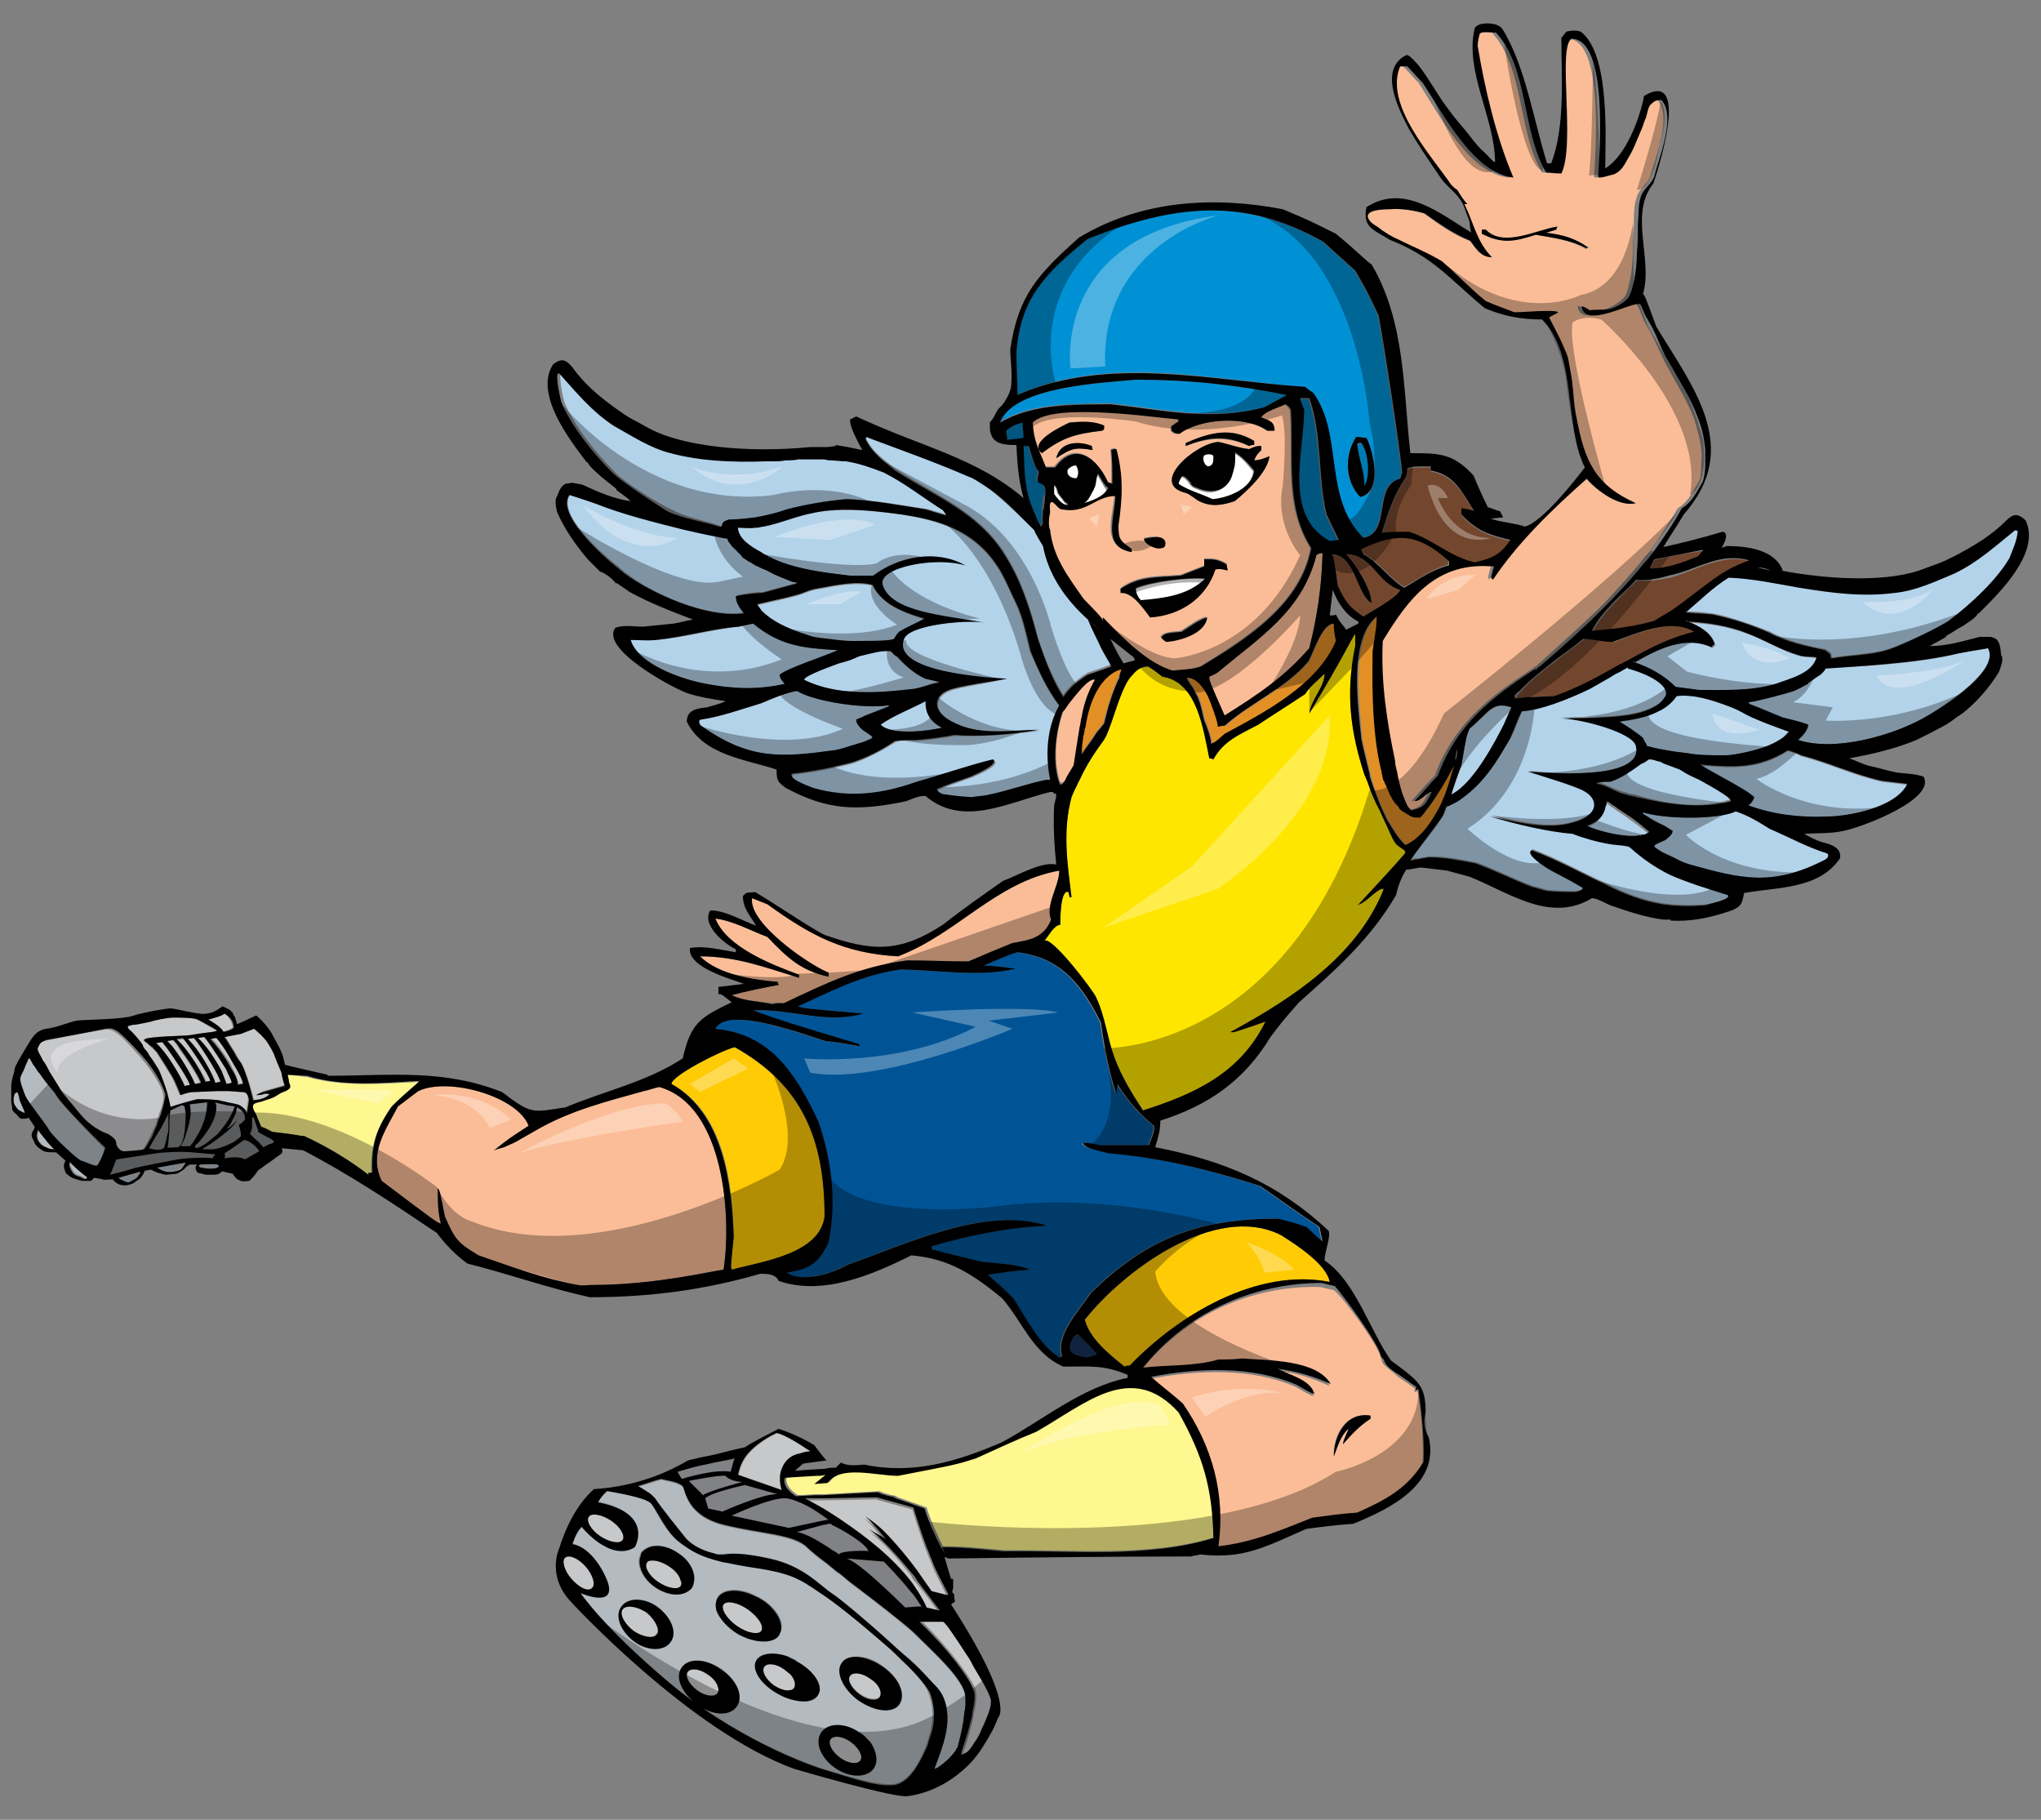 <?xml version="1.0" encoding="utf-8"?>
<!-- Generator: Adobe Illustrator 17.0.0, SVG Export Plug-In . SVG Version: 6.00 Build 0)  -->
<!DOCTYPE svg PUBLIC "-//W3C//DTD SVG 1.1//EN" "http://www.w3.org/Graphics/SVG/1.1/DTD/svg11.dtd">
<svg version="1.1" id="Layer_1" xmlns="http://www.w3.org/2000/svg" xmlns:xlink="http://www.w3.org/1999/xlink" x="0px" y="0px"
	 width="200px" height="178.3px" viewBox="0 0 200 178.3" enable-background="new 0 0 200 178.3" xml:space="preserve">
<rect x="0" y="0" width="200" height="178.3" fill="#808080" stroke="none"/>
<path id="color14" fill="#007AB3" d="M133.7,47.7c0-1.6-0.6-2.7-0.7-4.1c0.2-0.2,0.2-0.2,0.5-0.1C134.1,44.4,134.4,46.7,133.7,47.7z
	 M100.2,41.4c-0.7,0.2-1,0.3-1.6,0.8c0,0.3,0,0.6,0.1,0.9c0.5,0,1.1-0.1,1.7-0.1C100.3,42.4,100.3,41.9,100.2,41.4z M130.2,53.1
	c0.3,0,0.6-0.1,0.9-0.1c-0.4-0.9-0.8-1.7-1.2-2.5c-0.9-3.8-0.4-7.8-1.7-11.4h-0.9c0.1,0.4,0.3,0.8,0.4,1.2
	C127.8,44.4,125.6,50.5,130.2,53.1z M102.3,47.7c-0.1-0.1-0.1-0.2-0.2-0.3s-0.5-0.2-0.5-0.3c-0.1-0.5,0.1-0.5,0.1-1
	c-0.5-0.5-0.7-1.8-1-2.5c-0.2,0-0.3,0-0.5,0c0.1,2.9,0.1,4.4,1,6.4c0.2,0.5,0.4,0.9,0.7,1.5c0.1-0.1,0.2-0.3,0.2-0.5l0.1,0.1l0,0
	l-0.1-0.1c-0.1-0.1,0-0.6,0-0.7c0-0.2,0-0.4,0-0.6c0-0.4,0.1-0.7,0.1-1C102.4,48.4,102.5,48,102.3,47.7z"/>
<path id="color13" fill="#0091D5" d="M108.8,39.5c-3.7,0.1-7.5-0.1-10.8,1.8c1.4-3.5,10.5-3.8,13.3-4.1c5.2,0,9.8,0.5,14.8,1.5
	c-0.7,0.4-1.5,0.8-2.2,1.2C118.6,41.2,114.2,40.1,108.8,39.5z M99.6,38.7c0-1.4-0.1-2.8-0.1-4.2c0.5-5.3,3-7.8,7-11.1
	c8.3-3.3,15.2-4.2,23.1,0.3c1,0.9,2,1.8,3.1,2.8c1.1,1.9,1.1,1.9,2.3,4.4c0.5,2.6,2.2,13.7,2.3,15.4c-0.1,0.2-0.1,0.4-0.2,0.6
	c-2.7,0.7-0.8,5.3-3.6,5.8c-4-4-1.9-10-4.9-14.2c-0.3-0.2-0.6-0.4-0.8-0.6C118.5,37.2,108.7,34.7,99.6,38.7z M133.3,48.7
	c2.3-0.4,1.3-4.5,0.6-5.8c-0.3,0-0.7-0.1-1-0.1C131.7,44.5,131.7,47.1,133.3,48.7z"/>
<path id="fill" fill="#FFFFFF" d="M104.5,49.4c0.1,0,0.1,0.1,0.2,0.1C104.7,49.5,104.7,49.5,104.5,49.4l0.1,0.2
	C104.6,49.6,104.5,49.6,104.5,49.4c-0.2,0.1-0.6,0-1.3-1c0-0.3,0-0.6,0-0.9c0.2,0.2,0.3,0.3,0.4,0.8c0.1,0.2,0.4,0.5,0.6,0.8
	C104.3,49.3,104.4,49.3,104.5,49.4z M105.5,46.8c0.3-0.4,0.3-0.8,0-1.2c-0.1-0.3-0.9,0.2-0.9,0.4C104.5,46.6,105,46.9,105.5,46.8z
	 M107.5,46.5c0-0.1-0.1,0.3-0.1,0.3c-0.1,0.4-0.1,0.7-0.2,1c0,0.1-0.1,0.3-0.2,0.4c-0.2,0.4-0.4,1-0.9,1.2c0.7-0.3,2-0.7,2.3-1.4
	C108.2,47.7,108.2,47.7,107.5,46.5z M122.8,46.2c-0.6-0.7-1.1-1.4-1.9-1.8c0.2,0.1,0.1,1.1,0,1.3c0,0.4-0.1,0.7-0.3,1.1
	c-0.2,0.6-0.7,1.1-1.3,1.3c-0.7,0.3-1.4,0.1-2.1-0.2c-0.3-0.1-0.4-0.2-0.6-0.4c-0.1-0.1-0.1-0.2-0.2-0.3s-0.5-0.6-0.7-0.4
	c-0.2,0.2-0.3,0.5-0.5,0.7c0.8,0.5,2.3,1,3.3,1.5C120.2,48.8,122.6,48,122.8,46.2z M118.5,45.7c0.5,0,0.5-0.4,0.5-0.9v-0.1
	c-0.2-0.3-0.9-0.3-1,0C117.8,45.1,118.1,45.7,118.5,45.7z M118.1,56.7c-1.7-0.1-5.2,0.3-6.8,1c-0.1,0.5,0.2,0.8,0.5,1.2
	C114.1,58.5,116.3,58.4,118.1,56.7z"/>
<path id="color12" fill="#005496" d="M108.3,112.9c5.3,0.5,10.1,1.7,15.1,3.3c1.9,1.3,3.8,2.7,5.8,4c0.1,0.5,0.2,0.9,0.3,1.4
	c-0.3-0.1-1.1-1-1.6-1.4c-0.9-0.3-1.8-0.6-2.8-0.8c-7.6,0-12.8,1.9-18.3,7.3c-1.1,1.7-3.5,4.1-2.8,6.2c-0.1,0-0.2,0.1-0.3,0.1
	c-2-1.3-3.2-3.8-4.5-5.8c-0.8-0.8-1.7-1.6-2.5-2.3c1.3-0.2,2.7-0.4,4.1-0.5c-1.3-0.6-3.4-0.6-4.8-0.8c-1.6-0.4-3.3-0.8-4.8-1.2v-0.3
	c3.9-1.1,7.2-1.8,11.3-2c-6-2-14,1.9-19.5,3.8c-1.6,0.9-4.4,1.8-6,0.8c2.3-0.4,3.1-0.9,4.1-3c0.8-4,0.3-8-1-11.8
	c-2.2-4.7-4.7-8.6-10.1-9.1c1.2-2.4,9.3,0.8,10.8,1.2c1.1,0.1,2.2,0.3,3.3,0.5v-0.2c-7.3-2.2-7.3-2.2-10.4-3.3
	c3.7-0.2,7.1,1.4,10.8,0.3c-5.8-0.5-5.8-0.5-6.4-0.7c3.3-1.5,6.3-3.1,10-3.6c3.4,0,7.9,0.8,11.3-0.1c-1-0.1-2.1-0.3-3.1-0.3
	c2.6-1.1,2.6-1.1,3.3-1.3c4.3,0.5,6.4,3.3,8.2,6.9c0.3,2.4,0.8,4.8,1.5,7c0-0.4,0.1-0.7,0.1-1c1,1.6,2.1,2.9,3.6,4.1
	c0,0.6,0,0.6-0.5,1.9c-1.6,0-3.2,0-4.8,0c-0.6-0.1-1.1-0.3-1.7-0.2C106.1,112.5,107.7,112.7,108.3,112.9z"/>
<path id="color11" fill="#FFE600" d="M137.6,83.7c-2.8,3.2-5.2,5.6-4.4,4.9c0.7-0.2,1.9-1.7,2.4-1.5c-2.6,6.6-9.1,10.8-15,14
	c0.2,0.1,0.2,0.1,3.4-1c-2.5,5.1-7,7.1-12,8.7c-1.1-1.7-2.1-3.3-2.8-5.2c-0.7-1.9-0.9-4-1.8-5.9c-0.3-0.7-4.5-6.2-5.1-5.5
	c0.5-0.5,0.9-1.5,1.6-1.6c0-0.5,0-3.5,0.8-3.2c0,0.1,0.1,0.3,0.1,0.5h0.2c-0.4-3.3-0.9-6.4,0-9.8c0.1-0.2,0.2-0.5,0.3-0.7l0,0h-0.1
	l0,0h0.1l0,0c0.2-0.3,0.3-0.7,0.5-1c0.5-1.1,1.1-2.1,1.8-3.1c0.3-0.4,0.6-0.8,0.8-1.2c0.7-1.6,1.1-3.4,1.9-5l-0.1-0.1l0,0l0.1,0.1
	c0.2-0.4,0.4-0.7,0.7-1c0,0,0-0.1-0.1-0.1l0,0c0,0,0,0.1,0.1,0.1c0.4-0.5,0.9-0.8,1.5-0.8c0.5,0.3,0.9,0.6,1.4,1
	c3.4,0.5,4,5.1,4.6,8c0.1,0,0.2,0,0.4,0.1c1-1.8,2.5-2.4,4.4-3.4c1.5-1,3.1-2,4.6-3c0.4-0.7,1.3-1.4,1.9-2c0,1.3-1.3,2.5-1.5,3.9
	c3.5-5.8,4-7.1,4.5-7.8c0,0.4,0,0.8,0,1.2c-1,4.8-0.4,8.6,0.9,12.6h0.1l0,0h-0.1c0.1,0.2,0.2,0.5,0.3,0.7c0.3,0.9,0.7,1.9,1.2,2.8
	c0.3,0.7,0.7,1.5,1,2.2c0.2,0.4,0.3,0.7,0.6,1.1c0.3,0.3,0.6,0.4,0.9,0.7L137.6,83.7L137.6,83.7z"/>
<path id="color10" fill="#16325C" d="M107.5,132.7c-0.4,0.1-0.7,0.2-1,0.3c-1.5-0.3-2.1-0.5-1.3-2c0.1-0.1,0.3-0.2,0.4-0.3
	C106,131.2,106.5,131.5,107.5,132.7z"/>
<path id="color9" fill="#FFCB05" d="M130.3,125.6c-7.1-1.4-14.8,3.2-19.6,8.2c-0.2,0-0.3,0-0.5,0.1c-1.5-1.2-3.4-2.7-3.9-4.6
	c3.8-4.8,12.8-11.5,19.2-8.3C127.1,122,130,123.9,130.3,125.6z M80.8,119.2c0-7.6-2.2-12.9-8.8-16.6c-1.3,0.3-6.2,2.8-6.2,3.6
	c5.2,2.8,6,9.8,6.1,15c-0.3,2.9-0.3,2.9-0.2,3.2C74.6,123.6,80.3,122.9,80.8,119.2z"/>
<path id="color8" fill="#E28F26" d="M109.9,65.6c-0.1,0.3-0.2,0.5-0.3,0.7c0,0,0,0.1,0.1,0.1l0,0c0,0,0-0.1-0.1-0.1
	c-0.6,1.5-1.1,2.9-1.5,4.6c-0.2,0.2-0.3,0.4-0.5,0.6s-0.3,0.4-0.5,0.7c-0.4,0.6-0.8,1.1-1.2,1.7c0-0.7,0.1-1.6,0.3-2.4
	c0,0-0.1,0-0.1-0.1l0,0c0,0,0.1,0,0.1,0.1c0.1-0.3,0.1-0.6,0.2-1c0.4-2,1.3-3.9,2.8-4.7c0,0,0-0.1-0.1-0.1c0,0,0,0.1,0.1,0.1
	C109.5,65.7,109.7,65.6,109.9,65.6z M120.1,71.9c4-2.1,9.1-4.8,10.9-9.1c-0.1-0.6-0.1-1.2-0.2-1.7c-1.2,0-2.1,2.9-2.5,3.7
	c-2.3,2.7-5.6,4-8.2,6.3c-0.3,0-0.5,0-0.7,0.1c0.2,0-0.8-2.7-0.9-2.9c-0.4-0.8-1.1-1.8-2.1-1.9c0.1,0.4,0.5,0.8,0.7,1.2
	c0.1,0.3,0.3,0.5,0.4,0.8c0.3,0.7,0.4,1.4,0.6,2.2c0.1,0.2,0.9,2.2,0.6,2.4C119.2,72.7,119.2,72.7,120.1,71.9z M135.6,76.2
	L135.6,76.2c0.1,0,0.1-0.1,0.2-0.1l0,0C135.7,76.1,135.6,76.1,135.6,76.2c-0.1-0.3-0.2-0.6-0.2-0.9c0,0,0.1,0,0.1-0.1l0,0
	c0,0-0.1,0-0.1,0.1c-1-4.1-0.8-9.8-0.8-11.5c0.4-2.6,0.4-2.6,0.4-3.4c-2.8,2.3-1.7,9-1.5,12c0.2,1,0.5,2.2,0.8,3.4h-0.1l0,0h0.1
	c0.1,0.3,0.1,0.5,0.2,0.8c0,0,0,0-0.1,0c0,0,0,0,0.1,0c0.4,1.3,0.9,2.6,1.5,3.7c0.5,0.9,1,1.7,1.6,2.3v0.2l0,0v-0.2
	c0.1,0.1,0.1,0.1,0.2,0.2c1.1-0.6,2.2-1.8,3-3.1c0.3-0.4,0.5-0.9,0.7-1.4c0.5-1.2,0.9-2.4,1-3.4c-0.9,1.6-1.7,3.1-2.9,4.6l0,0
	c-0.1,0.2-0.3,0.3-0.4,0.5c-0.1,0-0.2,0-0.3,0c0,0,0.1,0,0.1-0.1l0,0c0,0-0.1,0-0.1,0.1l0,0l0,0c-0.2,0-0.4-0.1-0.6-0.1
	c-0.1,0-0.1,0-0.2-0.1c-0.1,0-0.2-0.1-0.3-0.2c-0.1,0-0.1-0.1-0.2-0.1c-0.1-0.1-0.2-0.1-0.3-0.2s-0.1-0.1-0.2-0.2
	c-0.1-0.1-0.2-0.2-0.2-0.3c-0.1-0.1-0.1-0.1-0.2-0.2c-0.1-0.1-0.1-0.2-0.2-0.3c-0.1-0.1-0.1-0.2-0.1-0.2c-0.1-0.1-0.1-0.2-0.2-0.3
	c0-0.1-0.1-0.2-0.1-0.3c-0.1-0.1-0.1-0.3-0.2-0.4c0-0.1-0.1-0.2-0.1-0.3c0-0.1,0-0.1-0.1-0.2C135.7,76.5,135.6,76.3,135.6,76.2
	c0.1,0,0.1-0.1,0.2-0.1l0,0C135.7,76.1,135.6,76.1,135.6,76.2z"/>
<path id="color7" fill="#FBBD97" d="M114.8,65.7c1,0,1.9-0.1,2.8-0.4c4.5-2.8,9.8-6.1,10.8-11.6c-2.6-4.1-1.7-8.8-2-13.5
	c-0.2-0.3-0.2-0.3-0.5-0.6c-0.6,0.3-2.1,0.7-2.4,1.3c0.8,0.3,1.3,0.4,1.3,1.3c-0.3,0-0.5,0-0.7,0c-2-1.5-6.6-1.2-8.6,0.3
	c-0.5,0-0.5,0-0.8-0.3c0-0.1,0-0.3,0-0.4c0.2-0.2,0.4-0.3,0.7-0.5V41c-2.5-0.2-12.2-1.8-14.3,0.3c0.1,1.9,0.6,2.6,1.3,4.4h0.9
	c2-2.7,4.2-0.8,5.2,1.5c0.1,0,0.2,0.1,0.4,0.1c0-2,0-2-0.1-3.3c0.1,0,0.3-0.1,0.5-0.1c0.7,2.6,0.6,4.9,0.2,7.5
	c0,1.4,0.2,1.5,1.3,2.3V54c-2.9-0.5-1.8-3.2-1.6-5.5c-1.9,0-2.7,1.7-5.3,1.3c-0.3-0.1-0.7-0.8-1-0.7s-0.1,0.8-0.1,1
	c0,0.3-0.2,1.4,0,1.7c-0.1-0.1-0.1-0.1-0.2-0.2l0,0c0.1,0.1,0.1,0.1,0.2,0.2c0.3,2.7,1.7,4.6,3.3,6.8c0.5,0.5,1.1,1.2,1.7,1.8
	c0.1,0.1,0.1,0.3,0.2,0.4c-0.1-0.1-0.1-0.3-0.2-0.4C110,62.6,112.4,65,114.8,65.7z M103.5,44.9c0.3-1.7,2.3-1.7,3.5-1.2
	c0,0.1,0,0.3,0.1,0.4C105.4,43.8,105,43.9,103.5,44.9z M108,42.2c-2.5,0.3-3.8,0.6-5.9,2.2c-1.5-1.1,2.3-2.8,2.7-3
	c1.2,0,2.4-0.2,3.4,0.3C108.2,42,108.2,42,108,42.2z M114.2,62.8c-0.2-0.1-0.3-0.2-0.5-0.4c0.3-0.6,1.5-0.5,2-0.6
	c0.8-0.5,1.7-1.2,2.5-1.4C118.1,62.1,115.6,62.7,114.2,62.8z M116.2,43.4c2.3-1,4.4-1.6,6.7-0.2c0,0.1,0,0.3,0,0.4
	c-0.2,0-0.3,0-0.5,0.1c-2.3-1-4-0.8-6.3,0C116.2,43.5,116.2,43.4,116.2,43.4z M119.4,43.3c1,0.2,2,0.6,3,0.7
	c0.8-0.3,0.8-0.3,1.2-0.3c0,0.1,0,0.2,0,0.4c-0.4,0.4-0.5,0.5-0.7,1c0.5,0,1-0.2,1.5-0.4c-0.2,1.5-2.2,3.4-3.4,4.4
	c-1.2,0.4-2.3,0.6-3.5,0c-0.4-0.2-0.9-0.7-1.3-0.8C112.5,47.4,117.2,43.4,119.4,43.3z M114.2,53.2c0,0.3-0.1,0.5-0.4,0.5
	c-0.5,0.1-1.7-0.5-1.7-1C112.6,52.6,114.1,52.3,114.2,53.2z M109.8,57.6c1.8-1.3,3.5-1.1,5.9-1.3c0.8-0.3,1.5-0.6,2.3-0.9
	c0-0.3,0-0.5,0-0.7c1,0,1.3,0,2.2,0.5c0,0.2,0,0.4,0.1,0.6c-0.5-0.2-0.7-0.2-1.2-0.1c-0.9,2.8-3.5,4.5-6.4,4.7
	c-0.7-0.7-1.8-2.5-2.9-2.5C109.8,57.9,109.8,57.7,109.8,57.6z M103.8,76.3c-0.6-2-0.3-4.7,0.4-6.6c0,0,0-0.1,0.1-0.1
	c0.1-0.2,0.3-0.4,0.5-0.8c0.8-1,2-2.6,2.6-2.4c-0.7,1.2-1.1,2.4-1.3,3.6c-0.1,0.3-0.1,0.7-0.2,1c0,0,0,0,0.1,0l0,0c0,0,0,0-0.1,0
	c-0.2,1.2-0.4,2.5-0.6,3.8c-0.4,0.7-0.7,1.1-0.8,1.4c-0.2,0.4-0.3,0.4-0.5,0.5C103.9,76.7,103.8,76.5,103.8,76.3z M104.4,56.2
	L104.4,56.2c0.3,0.5,0.7,1.1,1,1.7l0,0C105,57.3,104.7,56.8,104.4,56.2z M129,54.3c0.2,0,0.4-0.1,0.6-0.1c-0.1,3.3-0.5,6.1-1.3,9.3
	c-2.4,2.8-5.1,4.6-8.3,6.6c-1.5-3.4-1.5-3.4-1.5-3.8c0.2-0.1,0.5-0.2,0.8-0.4C123.6,62.3,127.6,59.8,129,54.3z M145.7,2.8
	c-0.1,0-0.2,0-0.3,0h0.2H145.7z M111.9,134.2c2.5-0.3,5-0.1,7.4-0.8c0.8,0,1.5,0,2.3-0.1c2.5,0.1,7.3,0.1,8.7,2.5
	c-1.8-0.8-3.2-1.3-5.2-1.5c1.1,0.5,3.3,1,3.6,2.5c-0.5-0.2-0.5-0.2-1.7-0.9c-4.3-1.9-9.7-1.7-14.3-0.8c1,0.8,2.1,1.7,3.1,2.6
	c2.9,4.3,4.2,8.9,3.5,14c3.5-0.5,6-1.5,9.2-2.8c1.5-0.2,2.9-0.3,4.4-0.5c2.7-1.2,4.9-2.5,6.5-5c0.1-2.2-0.1-4.9-0.5-7.1
	c-0.1,0-0.2,0.1-0.3,0.1c0-0.1,0-0.3,0.1-0.3c-0.5-0.4-1.1-0.8-1.7-1.2c-0.4-0.4-1-0.8-1.4-1.2c-0.1-0.1-0.2-0.3-0.2-0.4
	c0-0.1-0.1-0.2-0.1-0.3l0,0c-0.3-1.3-3.7-5.9-4.6-6.6c-0.5-0.1-0.9-0.2-1.3-0.3C122.6,125.9,116.1,128.9,111.9,134.2z M134.3,138.7
	c0,0.1,0,0.2,0,0.3c-1.2,0.8-1.8,1.5-2.7,2.5c0-0.5,0.6-1.5,0.5-1.5c-0.8,0.8-1,1.7-1.4,2.7C130.6,140.7,131.8,138.3,134.3,138.7z
	 M70.9,124.4c-0.6,0.1-1.2,0.2-1.7,0.3c-3.7,0.7-7.4,1.2-11.2,1.2c-0.4,0-1,0.1-1.4,0c-3.3-0.6-6.5-1.8-9.7-2.9
	c-2-1.2-2.3-1.5-3.3-3.8c-0.5-2.5-0.5-2.5-0.7-2.8c0,1.3,0,2.3,0.3,3.5c-0.5-0.2-0.5-0.2-5.8-4.2c-1.3-2.7,0.4-5,1.6-7.3
	c0.7-0.5,1.3-1,2-1.5c2.9-1.4,9.7,0.5,10.8,3.4c-2,1.3-2,1.3-3.5,2.5c0.2-0.2,0.8-0.3,1.1-0.4c0.4-0.2,0.7-0.3,1.1-0.5
	c0.7-0.4,1.4-0.8,2.1-1.2c3.3-1.9,6.9-2.8,10.5-3.8c0.5-0.1,1-0.3,1.5-0.4C71,108.3,71.7,119.3,70.9,124.4z M139.3,79.6L139.3,79.6
	c0.1,0,0.1-0.1,0.2-0.1l0,0C139.4,79.5,139.4,79.6,139.3,79.6z M145.8,56.6c0.1-0.4,0.2-0.8,0.3-1.1c-5.6-0.5-8.3,3-10.9,7.3
	c-0.1,4,0.4,7.8,1.2,11.7l-0.1,0.1l0,0l0.1-0.1c0.1,0.4,0.2,0.7,0.2,1.1c0,0,0,0-0.1,0s-0.1,0.1-0.2,0.1l0,0c0.1,0,0.1-0.1,0.2-0.1
	c0,0,0,0,0.1,0c0.2,0.7,0.3,1.4,0.5,2.1c0.5,1.3,0.5,1.3,0.9,1.7c1.3-0.3,1.4-0.6,2-1.8c-0.5-0.1-1,0.9-1.7,0.9
	c0.7-0.8,1.5-1.7,2.3-2.5c1.8-4.9,5.1-7.6,9.6-10.5l0,0c0.1-0.1,0.3-0.2,0.4-0.3c2-1.8,4-3.6,6-5.5l0,0c1.4-1.4,2.7-2.9,4-4.4
	c0.1,0,0.1,0,0.2,0l0,0c-0.1,0-0.1,0-0.2,0c0.3-0.4,0.6-0.8,1-1.2h0.1l0,0h-0.1c1-1.4,1.9-2.8,2.8-4.3c1-0.6,1.4-1.5,2-2.5
	c0.3-0.4,0.3-1.2,0.3-1.7s0.1-1.1,0-1.6c-0.1-1-0.4-2-0.7-3c-0.8-2-1.9-3.7-2.9-5.6c-0.5-1-0.9-2-1.4-2.9c-0.2-0.4-0.5-0.8-0.7-1.3
	c-0.1-0.2-0.5-1.4-0.7-1.4c-0.8-0.3-5.5,2.5-5.7,0.2c0.3,0,0.3,0,0.8,0.4c0.6,0,1.2,0,1.8-0.1s1.8-0.8,2.1-1.4
	c0.2-0.4,0.3-0.9,0.4-1.3c0.2-0.9,0.3-1.9,0.3-2.8c0-1,0-2,0.1-2.9c0-0.9,0-2,0.4-2.9c0.3-0.6,1-1.1,1.2-1.7
	c0.5-1.8,2.2-5.9,0.7-7.5c-0.5,0-0.6,0-1,0.4c-0.2,0.2-0.3,1-0.5,1.3c-0.2,0.4-0.3,0.9-0.5,1.3c-0.3,0.9-0.7,1.7-1.2,2.6
	c-0.4,0.7-0.7,1.4-1.5,1.7c-0.1,0-1.5,0.5-1.5,0.2c0.1-1.7,1.1-13.5-2.6-13.5c-1.3,0.7,0.4,10.4-1,13.2c-0.5,0-1-0.1-1.5-0.1
	c-2.4-4.1-1.7-10.2-4.9-13.7c-1.3,0-1.3,0-1.6,0.1c-0.1,0.4-0.1,0.8-0.2,1.2c0.8,4.3,1.9,8.9,3.5,12.9c-3.9-0.3-6.9-6.2-8.9-9.3
	c-0.5-0.5-1-1.1-1.5-1.6h-0.4c-1.6,3.8,3.1,8.9,5,11.6c0.2,0.2,0.4,0.4,0.6,0.5c0.3,0.5,0.6,1,1,1.4c-0.1,0-0.2,0-0.3,0
	c1,1.8,1.2,3.7,2.7,5.2c-1,0-1.5-0.9-2.1-1.6c-1.6-0.6-3-1.6-4.5-2.7c-1.1-0.3-2.2-0.5-3.4-0.4c-0.5,0-2.9,0.1-2,1.1
	c0.2,0.3,0.6,0.5,0.9,0.7c0.6,0.4,1.3,0.8,2,1.2c1.4,0.7,2.8,1.3,4.2,2.1c1.5,1.2,2.8,2.8,4.3,3.9c0.9,0.4,1.8,0.8,2.8,1.1
	c0.8,0.1,4-0.3,4.3,0c-0.3,0.1-0.6,0.3-0.9,0.5c0,0,1.2,2.4,1.3,2.6c0.2,0.5,0.4,1.1,0.6,1.6c0.1,0.6,0.2,1.1,0.3,1.7
	c0.3,1.3,0.2,2.7,0.5,4c0.8,4.2,1.8,6.5,5.8,8.3c-1.6,0.4-3.8-1.3-4.8-2.4c-3.3,3-6.8,6.3-9.5,9.9C145.9,56.7,145.9,56.7,145.8,56.6
	z M150.5,23c-2.2,0.7-3.3,0.9-5.3-0.1c0-0.2,0-0.3,0-0.4c0.1,0,0.3,0,0.4,0c1.7,1.8,5,0,7-0.3c0,0.1-0.1,0.2-0.1,0.3
	c-0.3,0.1-0.7,0.2-1,0.3c1.6,0.2,2.8,0.5,4.2,1.5c-0.1,0-0.3,0.1-0.3,0.1C153.9,23.5,152.1,23.3,150.5,23z M75.7,98.3
	c-1.3-0.2-2.8-0.2-4-0.8c1.5-0.4,3-0.7,4.6-1c0-0.1-0.1-0.2-0.1-0.3c-2.4-0.2-5.8-0.7-7.6-2.5c3.6,0,6.4,1.1,9.7,2.1v-0.3
	c-2.7-1-7.1-2.7-8.2-5.5c1.7,0.2,3.5,1.2,5.1,1.8c2,2.1,3.3,3.3,6,3.9v-0.4c-2-0.8-7.9-4.9-7.5-7.3c0.5,0.2,1,0.4,1.5,0.6
	c4.3,3.1,7.5,4.8,12.8,5.1c5.8-2.2,9.6-7.3,15.8-8.4c0,1.5-1.4,3.4-0.8,4.8c-0.7,1.8-2.1,2-3.8,2.3c-1.5,0.6-2.9,1.2-4.3,1.8
	c-2,0-4-0.1-6-0.1c-4.6,0.6-7.9,2.2-12.1,4.2C76.5,98.2,76.1,98.2,75.7,98.3z M150.1,65.6c0-0.1,0.1-0.1,0.1-0.2l0,0
	C150.2,65.4,150.1,65.5,150.1,65.6L150.1,65.6L150.1,65.6L150.1,65.6z"/>
<path id="color6" fill="#FFF78F" d="M92.4,151.5L92.4,151.5L92.4,151.5c-0.6-1.2-1.2-2.5-1.6-3.8l-3.1-1.1c0,0,0.1,0,0.3,0
	c-0.6-0.1-1.2-0.2-1.8-0.5l-5.4,0.3H80l-1.8,0.1c0,0-1.4-0.8-1.1-1.8c0,0,1.2-0.1,3.1-0.2c0.3,0,0.6,0,0.9-0.1l-1.1,0.9l0,0l1.3-0.1
	c1.2-1.8,4.8-0.7,6.9-0.7c5.7-1.1,5.7-1.1,7.6-1.7c2-0.9,3.9-1.8,5.9-2.6c4.9-2.8,9.4-7,14-1.9c2.4,4.3,3.3,7.4,3.4,12.3
	c-6.4,2-14,1.2-20.6,1.3C96.3,151.7,94.4,151.5,92.4,151.5z M38.3,108.5c1.5-1.5,2.5-2.2,2.7-2.5c-3.7,0.2-7.4,0.5-11-0.5l0,0h-0.1
	l-1.7-0.2c0,0.2,0.1,0.4,0.1,0.6s0.3,0.5,0.1,0.7c0,0,0,0.1-0.1,0.1c-0.2,0.2-0.6,0.3-0.8,0.4c-0.3,0.2-0.6,0.3-0.9,0.5
	c-0.3,0.1-0.6,0.2-0.9,0.3c-0.2,0.1-0.8,0.1-0.9,0.4s0.2,0.7,0.3,0.9c0.1,0.2,0.1,0.3,0.2,0.5s0.2,0.5,0.3,0.7
	c0.4,0.2,0.7,0.4,1.1,0.5c0,0,1.8,0.2,2.9,0.4l0,0h0.1c0,0,0,0,0.1,0l0,0c2.3,1,4.5,2.4,6.3,3.8h0.3
	C36.3,112.4,36.7,110.9,38.3,108.5z"/>
<path id="color5" fill="#73472E" d="M137.6,57.5c-1.5-0.9-2.4-2.4-4-3.3c-0.1-0.2-0.2-0.3-0.3-0.5c3.6-1.7,5.6-1.5,8.6,1.2v0.4
	C140.3,55.8,139,56.7,137.6,57.5z M130.5,54.3c0.2,0.3,0.2,0.3,0.6,3.1c0.6,1.5,1,2.1,2.5,3c0.6-0.4,3.4-1.9,3.6-2.6
	c-2.2-0.7-2.6-3.5-5.3-3.5c0.9,0.9,2.5,3.4,2.5,4.8C132.9,58.2,132.8,54.3,130.5,54.3z M138.1,52.2c2.4,0.8,3.9,2.4,6.4,3
	c1.7-0.4,2.5-0.8,3.5-2.2c-2.1-0.5-3.3-0.9-4.8-2.5c0-0.2,0-0.4,0-0.6c0.5,0,1.6,0.4,1.2,0.2c-1.1-1.8-1.9-3.5-4.2-3.9v-0.4
	c-1.8,0-1.8,0-2.3,0.2c-0.1,0.3-0.2,0.7-0.3,1.1c-1.1,1.7-1.6,3.3-2.2,5.2C136.4,52.2,137.2,52.2,138.1,52.2z M162.1,54.9
	c-0.1,0-0.1,0-0.2,0l0,0C162,54.9,162.1,54.9,162.1,54.9c-0.3,0.6-0.4,0.7-0.4,0.9c1.6,0,3.2-0.6,4.7-1.2l0,0c0,0,0.1,0,0.2-0.1l0,0
	c0,0-0.1,0-0.2,0.1c0.2-0.2,0.3-0.4,0.5-0.6c-0.1,0-0.1,0-0.2,0C165.2,54.2,163.7,54.5,162.1,54.9L162.1,54.9z M160.4,56.9
	c-0.5,0.5-1.2,1.1-1.8,1.8l0,0c-1,1-2,2.1-2.5,3.2h0.1c2.2-0.1,4-0.4,6.1-1c0,0,0.1,0,0.1-0.1l0,0c0.5-0.3,1-0.6,1.5-0.9l0,0
	c1.6-1.1,3-2.4,4.6-3.4c0.6-0.4,1.3-0.8,2-1.1c0.1,0,0.2,0,0.3,0c-0.1,0-0.2,0-0.3,0c0.3-0.1,0.6-0.3,1-0.4
	c-1.4-0.4-2.6-0.2-3.9,0.2l0,0c-1.3,0.4-2.5,1-3.9,1.4C162.6,56.8,161.6,57,160.4,56.9z M159.5,64.7c2.1-1.2,4.3-2.3,6.7-2.8
	c-2.4-1.4-5.8,0.2-8,1c-1,0-2-0.3-2.9-0.3c-0.9,0.7-2,1.5-3,2.3l0,0l0,0c-1.2,0.9-2.3,1.8-3.2,2.8l0,0c-0.2,0.2-0.3,0.4-0.5,0.5
	c0,0,0.1,0.1,0.1,0.2l0,0l0,0l0,0l0,0l0,0c0.4,0,0.8-0.1,1.3-0.1c0.8-0.1,1.7-0.1,2.5-0.1c2.2-0.7,4.3-1.9,6.4-3.1
	C159,65,159.2,64.8,159.5,64.7L159.5,64.7L159.5,64.7L159.5,64.7z"/>
<path id="color4" fill="#B3D3EB" d="M90.6,60.7c-0.9,0.4-1.7,0.7-2.5,1.3c-0.2,0.2-0.4,0.5-0.5,0.7c-0.4,0.1-0.4,0.2-4,0.2
	c-1.1,0-2.2-0.2-3.2-0.3c-0.9-0.1-0.9-0.2-1.9-0.5c-1.4-0.5-2.8-1.1-3.9-2.2c-0.1-0.2-0.3-0.4-0.4-0.6c2.1-0.5,2.3-0.5,3.8-0.9
	c1.1-0.3,1.1-0.5,2.4-0.7c1.6-0.3,3.5-0.7,5.1-0.3C86.5,59.3,88.5,60,90.6,60.7z M91.9,66.8c-0.4-0.1-0.9-0.2-1.3-0.3
	c-1.1-0.5-1.9-1.3-2.8-2.2c-0.2-0.1-0.4-0.4-0.6-0.5c-1-0.1-2.1,0.3-3.1,0.5c-0.9,0.4-0.9,0.4-2,0.7c-0.5,0.2-3.4,1.2-3.4,1.6
	c3.2,1.6,7.3,1.3,10.7,0.9C90.3,67.4,91.1,67,91.9,66.8L91.9,66.8z M86.3,71c1.1,1.1,4.8,0.6,6,0.3c-1.4-0.8-1.7-1.7-1.6-2.6
	C89.4,69.4,87.5,70.2,86.3,71z M76.9,67c-0.3-0.3-0.4-0.6-0.5-0.9c0.9-0.7,4.4-1.8,5.7-2.4c-3.4-0.2-5.7-0.4-8.3-2.6
	c-0.5,0.1-0.9,0.2-1.4,0.3c-2.7,0.3-5.4,1.1-8.1,1.3c-0.8,0-1.7,0-2.5,0c0.7,2.4,5.2,3.9,7.4,4.3C71.8,67.5,74.3,67.6,76.9,67z
	 M100.9,63.8c-0.4-1.6-0.7-3.2-1.4-4.7c-0.6-1.3-1.2-2.8-2.1-4c-2.7-3.7-6.8-4.5-11.7-5c-2.1-0.2-4.2-0.2-6.3,0.2
	c-1.6,0.4-3.1,1-4.7,1.3c0-0.1,0-0.1,0-0.2l0,0c0,0.1,0,0.1,0,0.2c-0.2,0-0.4,0.1-0.6,0.1l0,0c-0.1,0-0.1,0-0.2,0
	c-0.6,0.1-1.1,0-1.7,0c0.1,1.1,1.2,1.9,2.3,2.4l0,0c0.2,0.1,0.5,0.2,0.7,0.4c0.1,0.1,0.1,0.2,0.1,0.3l0,0c0-0.1-0.1-0.2-0.1-0.3
	c0.2,0.1,0.4,0.2,0.6,0.3c2.4,1,4.9,1.3,7.4,1.6h2.3c2.5-1.9,6.2-2.6,9-1c-2.9-1-8.6,0.2-8.1,1.9c0.8,2.7,6.2,3.1,10,3.7
	c-1.7-0.3-7.4,0.2-7.9,1.6c-1.3,3.4,8.6,3.9,10.1,3.9c-1.4,0.4-4.5,0.8-5.5,1.2c-1.6,0.6-1.8,2.2,0.7,3.3s5.8,0.6,8.1,0.6
	c-2.8,0.4-5.8,0.6-8.3,0.5c-1,0.2-2.5,0.4-3.7,0.5c-0.7,0-1.5-0.1-2.1,0.1c-1.3,0.8-2.7,1.6-4.2,2.1c-1.9,0.5-4,0.9-5.9,1.1
	c-0.4,0.5,1.5,1.2,2.1,1.4c3.5,0.9,6.7,0.6,10.1-0.6c2.5-0.7,5-1.7,7.5-2.2c0.8,0.5-2,1.6-2.2,1.7c-2,0.7-2,0.7-3.3,1.2
	c0.1,0.3,0.3,0.4,0.6,0.5c1.4,0.2,1.4,0.2,2.8,0.3c0.5-0.1,1-0.1,1.5-0.2c1.9-0.4,3.8-1.1,5.8-1.5c0.1,0,0.2,0,0.4,0l0,0l0,0l0,0
	c-0.5-2.5-0.3-5.1,0.8-7.3C102.5,67.5,101.8,65.8,100.9,63.8z M84.6,72.7c1.2-0.6,1.2-0.4-0.1-1.2c-0.3-0.3-0.6-0.6-0.6-1
	c0.5-0.2,0.5-0.2,0.9-0.4c0.8-0.2,1.5-0.5,2.3-0.9v-0.1c-2.4,0.4-7.5-0.4-9-1.4c-1.2,0.2-2.3,0.7-3.5,1.2c-2,0.6-3.9,1.3-5.9,1.6
	c-0.3,0-0.2,0.4,0,0.6c4.7,3.4,7.9,3.1,13.1,2.4C82.8,73.4,82.8,73.3,84.6,72.7z M70.8,51.6H71c0.1-0.5,0.2-0.5,0.7-0.7
	c0.8,0,1.6-0.1,2.5-0.2l0,0c0.2,0,0.4,0,0.6-0.1v0.1l0,0v-0.1c0.9-0.1,1.8-0.3,2.6-0.7c1.9-0.5,3.8-0.9,5.8-1c2.6,0.1,5.2,0.6,7.8,1
	c0.7,0.2,1.3,0.4,2,0.6c0-0.1,0-0.1-0.3-0.5c-1.9-1.3-3.8-2.7-5.8-3.7c-1.2-0.4-2.4-0.8-3.7-1.1c-0.5-0.1-1.1-0.1-1.7-0.1l0,0L81,45
	l0,0l0,0l0,0c-0.8,0-1.6,0-2.4,0c-0.1,0-0.1-0.1-0.2-0.1l0,0c0.1,0,0.1,0,0.2,0.1c-0.4,0-0.9,0-1.3,0.1c-0.4,0-0.9,0-1.3,0.1l0,0
	c-0.3,0-0.5,0-0.8,0c-3.1,0.1-6.1,0-9.2-0.8c-2-0.5-3.8-1.7-5.6-2.7c-2.2-1.4-3.5-3.1-5.2-5c-0.1-0.1-0.3-0.1-0.3,0.1
	c0,0.9,0.2,1.8,0.4,2.6c1,2.4,3.1,5,5,6.9c0.8,0.9,4.6,3.3,5.7,3.7C67.2,50.7,69.2,51,70.8,51.6z M106.6,60.6c0.4,0.4,0.8,0.7,1.2,1
	l0,0C107.4,61.3,107,61,106.6,60.6c0-0.1-0.1-0.2-0.1-0.3l0,0C106.5,60.4,106.6,60.5,106.6,60.6c-2.1-2-3.9-4.2-4.4-7.2
	c-0.3-0.5-0.5-0.9-0.8-1.4c-0.2-0.2-0.4-0.5-0.7-0.7c-1.4-1.3-2.8-2.7-4.3-3.8c-0.5-0.3-1-0.7-1.6-0.9c-3.2-1.4-6.5-2.5-9.8-3.8
	c-0.1,0-0.2,0-0.2,0c0.7,1.5,1.6,2,2.9,3.1c4.1,2.7,8,4.1,10.7,8.2c0.5,0.8,1,1.7,1.4,2.6c0.8,1.8,1.4,3.7,1.9,5.7
	c0.4,1.4,1.3,3.8,2.5,5.7c0.6-0.9,1.4-1.6,2.4-2.2c0.9-0.3,1.5-0.5,2.3-0.8c-0.3-0.6-0.7-1.2-1-1.8
	C107.5,62.5,107.1,61.6,106.6,60.6z M73,60c-0.4-0.5-0.8-1-0.8-1.7c0.1,0,0.1,0,0.2,0l0,0c0.1,0,0.3,0,0.4-0.1v0.1l0,0v-0.1
	c0.7-0.1,1.3-0.2,2-0.2c1.1-0.3,2.2-0.6,3.3-0.9c0.1,0,0.2-0.1,0.2-0.1c-0.2-0.1-0.2-0.1-0.6-0.1c-0.6-0.2-1.2-0.5-1.9-0.8
	c-0.3-0.1-0.6-0.2-0.8-0.4c0.2,0,0.4,0.1,0.7,0.1l0,0c-0.3-0.1-0.5-0.1-0.7-0.1c-0.3-0.1-0.6-0.3-0.9-0.4c-0.1-0.1-0.2-0.2-0.3-0.2
	c0.1,0,0.2,0,0.3,0l0,0c-0.1,0-0.2,0-0.3,0c-0.6-0.4-0.9-0.6-1-0.6v-0.1c-0.1,0-0.3-0.2-0.5-0.5c-0.1-0.1-0.1-0.2-0.2-0.4l0,0
	c0.1,0.1,0.1,0.2,0.2,0.4c-0.1-0.1-0.3-0.3-0.5-0.5s-0.4-0.4-0.4-0.7c-1.1-0.2-2.6-0.5-4.3-0.9c0.1,0,0.2,0,0.4,0l0,0
	c-0.1,0-0.2,0-0.4,0c-2.8-0.6-6-1.4-8.5-2.5c-2.1-0.7-2.5-0.8-2.7-0.9c-1.4,1.9,3,5.8,4.8,7.2l0,0c0.2,0.2,0.3,0.3,0.5,0.4
	c0,0,0,0.1-0.1,0.1l0,0V56c0.1,0.1,0.1,0.1,0.2,0.1C63.8,58.1,69.2,60.6,73,60z M168.7,74c0.9,0,0.9,0,1.9-0.2
	c1.5-0.3,3-0.7,4.2-1.6c0.2-0.2,0.3-0.4,0.5-0.5c-2-0.7-2.2-0.8-3.6-1.4c-1-0.5-1-0.6-2.3-1.1c-1.6-0.6-3.4-1.2-5.1-1
	c-0.4,0.5-0.9,1-1.4,1.3c0-0.1-0.1-0.1-0.1-0.2l0,0c0,0.1,0.1,0.1,0.1,0.2c-0.2,0.1-0.4,0.2-0.6,0.3c0-0.1-0.1-0.1-0.1-0.2l0,0
	c0,0.1,0.1,0.1,0.1,0.2c-1.1,0.5-2.3,0.8-3.6,0.9c0.8,0.5,1.6,1,2.3,1.6c0.1,0.3,0.3,0.5,0.4,0.8c0.2,0.1,0.3,0.1,1.3,0.3l0,0
	c0.2,0,0.3,0.1,0.6,0.1v0.1l0,0v-0.1c0.5,0.1,1.2,0.2,2.1,0.3C166.5,74,167.6,74,168.7,74z M169.6,78.3c0.1-0.4-2.7-1.8-3.1-2.1
	c-1.1-0.5-1.1-0.5-1.9-1c-0.5-0.2-1-0.4-1.6-0.6v-0.1l0,0v0.1c-0.2-0.1-0.3-0.1-0.5-0.2l0,0c-0.3-0.1-0.6-0.2-0.9-0.2
	c-0.2,0.1-0.5,0.4-0.7,0.4c-1,0.8-1.9,1.4-3.1,1.8c-0.4,0-0.9,0.1-1.3,0.1v0.1c0.8,0.2,1.5,0.6,2.3,0.9c0.2,0.1,0.5,0.1,0.7,0.2l0,0
	c0.3,0.1,0.6,0.1,0.9,0.2l-0.1,0.1l0,0l0.1-0.1C163.4,78.8,166.7,79.3,169.6,78.3z M170.1,79.5c-1.7,0.8-6.8,0.8-9.1,0.1v0.1
	c0.7,0.5,1.4,0.8,2.1,1.2c0.3,0.2,0.3,0.2,0.8,0.5c-0.1,0.4-0.4,0.7-0.7,0.9c-1.4,0.7-1.4,0.5-0.3,1.2c1.7,0.8,1.7,0.9,2.7,1.2
	c5.1,1.4,8.1,2.2,13.3-0.5c0.2-0.1,0.4-0.5,0.1-0.6c-2-0.6-3.8-1.6-5.6-2.4C172.3,80.5,171.3,79.9,170.1,79.5z M169.7,56.4
	L169.7,56.4c-0.1,0-0.1,0.1-0.2,0.1l0,0c-1.6,0.9-3.1,2.4-4.2,3.4l0,0c0,0-0.1,0-0.1,0.1l0,0c0,0,0.1,0,0.1-0.1
	c0.9,0,1.7,0.1,2.6,0.2c1.9,0.4,3.8,1.1,5.6,1.8c1.6,0.9,3.6,1.4,5.4,1.7c0.4,0.3,0.6,0.3,0.6,0.8c0.1,0,0.1,0,0.2,0
	c1.7-0.3,3.7-0.3,5.3-0.8c1.1-0.3,5.2-2.2,6.1-2.9c2.1-1.6,4.6-3.9,5.9-6.1c0.3-0.8,0.7-1.6,0.8-2.5c0-0.2-0.2-0.3-0.3-0.2
	c-2,1.6-3.6,3.1-5.9,4.2c-2,0.7-3.8,1.6-5.9,1.9c-3.1,0.4-6.1,0-9.2-0.5C174.2,57.1,171.9,56.5,169.7,56.4
	C169.5,56.5,169.6,56.4,169.7,56.4z M175.2,73.6c-2.9,1.8-5.2,1.7-8.6,1.4c1.2,0.8,4.5,2.4,5.3,3.2c-0.1,0.3-0.3,0.6-0.6,0.8
	c2.5,0.9,5,1.2,7.6,1.1c2.3-0.1,6.9-1,8-3.2c-0.8-0.1-1.7-0.2-2.5-0.3c-2.7-0.6-5.2-1.8-7.9-2.5C176.1,73.9,175.7,73.7,175.2,73.6z
	 M192,64c-4.2,1.1-10.2,1.3-13.1,1.5c-0.1,0.3-0.3,0.4-0.5,0.6c-0.6,0.4-1.1,0.8-1.2,0.8V67c-0.1,0-0.5,0.3-1.4,0.7
	c-1.2,0.4-2.5,0.7-3.8,1c-0.5,0-0.5,0-0.7,0.1c0.1,0.1,0.1,0.1,0.2,0.2c1.1,0.5,2.1,0.9,3.2,1.3c0.9,0.2,1.7,0.4,2.5,0.7
	c-0.1,0.7-0.6,1.1-1,1.5c3.7,1.2,9.3-0.5,12.2-2.1c0.7-0.4,7.7-4.5,6.4-6.9C194.6,63.6,194.2,63.6,192,64z M160.6,82.1
	c0,0,0-0.1,0.1-0.1c0.3-0.1,0.6-0.2,0.8-0.3c-0.2-0.2-0.4-0.4-0.7-0.6c0-0.1,0-0.1,0-0.2l0,0c0,0.1,0,0.1,0,0.2
	c-0.5-0.4-1-0.7-1.5-1.1c0-0.2,0.1-0.3,0.2-0.7c-0.1,0.3-0.2,0.5-0.2,0.7c-0.3-0.2-0.6-0.4-0.9-0.6l0,0c-0.2-0.2-0.5-0.3-0.7-0.5
	c0,0,0,0,0.1,0h-0.1c-0.1-0.1-0.2-0.1-0.3-0.2c0,0.1,0,0.2-0.1,0.4l0,0c0,0.1,0,0.2-0.1,0.3l0,0c-0.2,0.7-0.7,1.3-1.8,1.7
	c0.8,0.4,3,1,4.5,1C160.1,82.1,160.3,82.1,160.6,82.1C160.6,81.9,160.6,82,160.6,82.1L160.6,82.1z M142.3,77.8
	c2.1-1.1,4.2-5.1,5.1-6.9c0.2-0.5,0.5-1.1,0.7-1.6l0,0l0,0l0,0l0,0c-1.8-0.6-2.1,0.4-4.1,2.1c-0.3,0.7-0.3,0.7-0.8,3.6
	c-0.3,1-0.7,1.9-1,2.9C142.2,77.9,142.2,77.9,142.3,77.8z M160.2,64.9c-0.1,0-0.1,0.1-0.2,0.1l0,0C160.1,64.9,160.2,64.9,160.2,64.9
	c1.5,0.5,2.9,1.3,4,2.4c0.8,0.1,1.5,0.2,2.3,0.3c2.5,0.1,5.1,0.1,7.6-0.5c1.3-0.5,3.6-1,4-2.6c-0.6-0.1-1.1-0.1-1.7-0.2
	c-1.8-0.5-3.4-1.6-5.2-2.2c-1.8-0.7-3.8-1-5.7-1.1c1.1,0.4,2.3,1,2.6,2.2c-0.1,0.1-0.2,0.2-0.3,0.3
	C165.3,62.2,162.6,63.5,160.2,64.9c-0.1,0-0.1,0-0.2-0.1l0,0C160.1,64.8,160.2,64.8,160.2,64.9z M163.7,85.6
	c-1.3-0.7-2.6-1.6-3.8-2.6l0.1-0.1l0,0l-0.1,0.1l0,0c-0.2-0.1-0.4-0.1-0.5-0.2c-0.5-0.1-1.1-0.2-1.6-0.2c-1.2-0.3-2.6-0.7-3.6-1
	c-2.4-0.2-5.4-0.8-8.1-1.7c2.3,0.4,5.4,1.4,8.1,0.6c2.6-0.7,2.6-2.3,1.1-3.1c-1-0.5-4-1.4-5.5-1.9c1.6,0.2,11.3,1.1,10.6-2.5
	c-0.3-1.4-5.9-2.8-7.6-2.7c3.1-0.1,7.2,0.1,9.3-1.1c0,0,0,0.1,0.1,0.1l0,0c0,0,0-0.1-0.1-0.1c0.2-0.1,0.3-0.2,0.5-0.3l0.1,0.1l0,0
	l-0.1-0.1c0.3-0.2,0.5-0.5,0.7-0.8c0.5-1-1.4-2.1-3.7-2.7c0,0,0.1,0,0.1-0.1l0,0h-0.1c-0.2,0.1-0.5,0.3-0.7,0.4
	c-0.2,0.1-0.4,0.2-0.6,0.3c-0.1,0.1-0.2,0.1-0.3,0.2l0,0c-0.7,0.4-1.3,0.8-2.1,1.2c-2.4,1.2-4.9,2.1-6.7,2.2
	c-0.4,0.9-0.7,1.8-1.1,2.6c-1.4,2.4-2.6,4.3-4.7,5.9c-0.2,0.2-0.2,0.2-1.4,0.8c-0.1,0-0.1,0.1-0.2,0.1c0-0.1,0-0.1,0.1-0.2l0,0
	c0,0.1,0,0.1-0.1,0.2c-0.1,0.3-0.2,0.5-0.3,0.8c-0.9,1.5-2.2,2.9-3.2,4.4h0.1c0.1-0.1,0.3-0.1,0.5-0.1h0.1c0.2,0,0.3-0.1,0.5-0.1
	s0.4-0.1,0.6-0.1c1.5,0,3.1,0.3,4.6,0.6c1.9,0.7,3.6,1.6,5.5,2.3c0.5,0.1,1,0.3,1.5,0.4c1.4,0.1,1.4,0.1,2.8,0.1
	c0.3-0.1,0.6-0.1,0.7-0.4c-1.2-0.7-1.2-0.7-3.1-1.7c-0.2-0.1-2.7-1.6-1.9-2c2.4,0.9,4.7,2.2,7.1,3.3c1.9,1,3.7,1.7,5.7,2l0,0
	l0.8,0.1l0,0c1.1,0.1,2.3,0.1,3.4,0c0.6-0.1,2.6-0.5,2.3-1.1C167.5,87,165.5,86.4,163.7,85.6z"/>
<path id="color3" fill="#808285" d="M66.6,144.4l-0.1-0.2c0.3-0.2,1.2-0.4,2.1-0.6c0.5-0.1,1-0.2,1.4-0.3c1.1-0.2,2-0.4,2-0.4
	l-0.1,0.2l-0.3,1.1c-1.6-0.3-4.8,0.7-4.8,0.7L66.6,144.4z M70.9,148.2c0,0,4-1.9,5.4-1.7l-3.2-0.9c0,0-3.4,0.7-3.9,1.3l0.3,1
	L70.9,148.2z M71.2,144.6c-0.7-0.1-3.6,0.5-3.6,0.5l1.4,1.4c0.4-0.5,3.9-1.4,3.9-1.4C71.5,145,71.2,144.6,71.2,144.6z M81.6,149.3
	c-0.1,0-0.1-0.1-0.1-0.1h-0.2l-0.4,0.1h-0.1l-2.6,0.7c1,0.2,2.1,0.8,2.9,1.4c0.2,0.2,0.4,0.3,0.6,0.4c0.3,0.3,0.6,0.4,0.6,0.4
	c0.2-0.5,3-0.4,3-0.4C85,151.1,82.3,149.7,81.6,149.3z M85.5,154.7c1.7,1.4,3.2,3,3.2,3l1.2-0.1h0.4c-0.1-0.2-0.2-0.4-0.4-0.6
	c-0.2-0.3-0.4-0.6-0.7-0.9c-1.1-1.4-2.6-2.9-2.6-2.9l-3.7-0.2C83.6,153.2,84.6,153.9,85.5,154.7z M71.6,148.5l5.6,1.2
	c0.5-0.1,3.2-0.6,3.8-0.8c0.1,0,0.1,0,0.1,0c-0.1,0-0.2-0.1-0.3-0.2c-0.8-0.6-2.7-1.8-3.9-1.9C75.4,146.7,71.6,148.5,71.6,148.5z
	 M17.2,112.4c0,0,0.4,0,0.6-1l0,0c0-0.2,0.1-0.4,0.1-0.6c0.1-0.9,0.1-1.7,0.1-1.7l0.1-0.6c0,0,0-0.3-0.3-0.1
	c-0.3,0.1-1.1,0.5-1.1,0.5s0,0.6-0.1,1.3c0,0.2,0,0.4,0,0.7c0,0.8-0.1,1.5-0.2,1.6C16.2,112.5,17.2,112.4,17.2,112.4z M20,112
	c0.3-0.2,0.6-0.4,1-0.8s0.8-0.8,1.1-1.3c0.1-0.2,0.3-0.4,0.4-0.7c0.1-0.3,0.3-0.6,0.4-0.9l-0.7-0.1l-0.9-0.2h-0.2
	c0,0,0.6,1.1-1.2,3.4c-0.1,0.2-0.3,0.4-0.5,0.6c-0.1,0.1-0.3,0.3-0.4,0.4l0.2,0.1C19.2,112.5,19.6,112.4,20,112z M18.6,112.4
	c0,0,0.2-0.2,0.4-0.5c0.1-0.1,0.2-0.3,0.3-0.5c0.5-0.8,1-2,1-3.3l-1.7,0.2c0.1,0.6,0.2,1-0.3,2.7c-0.1,0.2-0.1,0.4-0.2,0.6
	c-0.1,0.3-0.2,0.6-0.3,0.9C17.8,112.4,18.5,112.4,18.6,112.4z M16.4,110.1c0-0.7,0-1.2,0-1c0,0.1-0.2,0.5-0.4,0.8
	c-0.1,0.2-0.2,0.4-0.3,0.6c-0.5,0.9-1.2,2-1.2,2s1.2,0.3,1.5-0.1c0.1-0.2,0.2-0.9,0.3-1.6C16.4,110.5,16.4,110.3,16.4,110.1z
	 M23.7,111.1c0,0,0-0.1,0-0.2c0-0.3-0.2-0.8-0.2-0.9l0,0c0.3-0.1,0.6-0.5,0.6-0.5l0,0c0-0.9-0.8-1.2-0.8-1.2c0,0.3-0.1,0.7-0.3,1
	c-0.1,0.2-0.2,0.4-0.3,0.6c-0.2,0.3-0.4,0.5-0.4,0.5c0.3-0.1,0.5-0.3,0.7-0.5s0.4-0.4,0.4-0.4c0,0.1-0.1,0.3-0.3,0.4
	c-0.3,0.4-0.8,0.8-1.3,1.2c-0.4,0.3-0.8,0.6-1.1,0.8c-0.4,0.3-0.8,0.5-0.8,0.5h0.7c0.8,0.2,1.8-0.4,2.5-0.8
	C23.4,111.5,23.7,111.2,23.7,111.1z M20.8,113.4l0.3-0.4c0,0-1.3-0.1-2.3-0.2s-2.9,0.1-3.5,0.1c-0.6,0.1-3.9,0.6-3.9,0.6l-0.6,1.5
	c0,0,2.1-0.5,2.2-0.6c0.2-0.1,3.3-0.7,4.4-0.9C18.5,113.4,20.8,113.4,20.8,113.4z M26.3,111.5c-0.1-0.1-0.3-0.1-0.4-0.2
	c-0.4-0.2-0.7-0.4-0.7-0.4v-0.2l-0.1-0.2l-0.3-0.9v-0.1h-0.2v0.1c0,0.3,0,0.6,0,0.8c0,0.2-0.1,0.4-0.1,0.5s-0.1,0.2-0.1,0.2
	c0.1,0.1,0.3,0.2,0.4,0.4c0.4,0.4,0.9,0.9,0.9,0.9l0.6-0.3C27.4,111.9,26.3,111.5,26.3,111.5z M24,111.6L24,111.6
	c-0.1,0-1.2,0.8-2,1.3c0,0,0.1,0.3,0,0.5c0,0,1.4-0.3,2,0.1l1.5-0.8C25.5,112.8,25,111.9,24,111.6z"/>
<path id="color2" fill="#B4BBC0" d="M88.3,162.6c-0.5-0.5-1-1-1.6-1.5c-2.4-2.1-5.2-4.3-6.4-5.1c-2.3-1.6-3.1-2-7.2-2.6
	c-0.6-0.1-1.1-0.2-1.6-0.3c-0.3-0.1-0.7-0.1-1-0.2c-2-0.5-2.8-1-3.9-1.8c-1.5-1-2.3-3.2-2.9-3.9l0,0c-0.1-0.1-0.3-0.2-0.5-0.3
	c-1.2-0.5-3.8-0.9-3.8-0.9c-0.5,0.5-0.9,1.1-0.9,1.1c5.6,1.1,3.6,4.4,3.6,4.4c-2.4,1.6-5.2-2-5.2-2c-0.6,0.6-0.9,1.7-0.9,1.7
	c1.9,0.4,3.1,2.9,3.1,2.9c1.9,3.7-2.3,1.9-2.3,1.9s2.2,3.3,8.6,8.7s13.5,8.1,15.6,8.7c2.1,0.6,4.7,1.5,6.5,1.4
	c1.8-0.2,2.8-2.7,3.3-3.9c0-0.1,0.1-0.2,0.1-0.4c0.1-0.2,0.1-0.4,0.2-0.6c0.3-1.1,0.5-2.7-0.3-4.4C90.6,165,89.6,163.8,88.3,162.6z
	 M70.3,156.5c0.5-0.9,2.2-1,3.7-0.2c0.1,0.1,0.2,0.1,0.4,0.2c0.4,0.2,0.8,0.5,1.1,0.8c1,0.9,1.4,2,0.9,2.7c-0.2,0.3-0.4,0.5-0.7,0.6
	c-0.8,0.3-2.1,0.2-3.4-0.6c-1.1-0.6-1.8-1.5-2.1-2.3C70.1,157.3,70.1,156.9,70.3,156.5z M65.7,160.9c-0.7,0.9-2.3,0.9-3.6-0.1
	s-1.9-2.5-1.2-3.4s2.3-0.9,3.6,0.1C65.8,158.5,66.4,160,65.7,160.9z M64.1,155.5c-1.2-0.9-1.8-2.2-1.4-3.1c0-0.1,0.1-0.2,0.1-0.3
	c0.1-0.2,0.3-0.3,0.5-0.4c0.8-0.5,2.1-0.3,3.1,0.5c1.1,0.8,1.6,1.9,1.5,2.8c0,0.2-0.1,0.4-0.2,0.6l-0.1,0.1
	C66.9,156.5,65.4,156.4,64.1,155.5z M72.2,167.1c-0.7,0.9-2.4,0.8-3.9-0.2c-1.5-1.1-2.1-2.7-1.5-3.6c0.7-0.9,2.4-0.8,3.9,0.2
	C72.2,164.6,72.9,166.2,72.2,167.1z M79,166.7c-0.3,0-0.7,0-1.1-0.1c-0.5-0.1-1.1-0.3-1.6-0.6c-1.7-0.9-2.7-2.4-2.2-3.3
	c0.4-0.8,1.7-0.9,3.1-0.4c0.3,0.1,0.6,0.2,0.8,0.4c0,0,0.1,0,0.1,0.1c1.6,0.9,2.5,2.3,2.1,3.2C80,166.5,79.5,166.7,79,166.7z
	 M85.6,173.3c-0.7,1-2.4,0.9-3.8-0.1s-2-2.6-1.3-3.5c0.6-0.9,2.1-0.9,3.5-0.1c0.1,0.1,0.2,0.1,0.3,0.2c0.4,0.3,0.7,0.6,1,1
	C85.9,171.6,86,172.6,85.6,173.3z M88.2,167c-0.7,0.9-2.5,0.8-4-0.4c-1.6-1.1-2.3-2.8-1.6-3.7c0.7-0.9,2.5-0.8,4,0.4
	C88.1,164.4,88.8,166,88.2,167z M94.6,167.5c-0.1,1.4-0.5,2.8-0.7,3.6c0,0.1,0,0.1-0.1,0.2c-0.1,0.2-0.2,0.4-0.3,0.5
	c-0.6,0.8-1.7,1.6-1.9,1.6c-0.1,0,0.4-1,0.8-2.4c0.1-0.2,0.1-0.4,0.2-0.7c0.4-1.6,0.4-3.6-0.8-4.9c-0.5-0.5-1.1-1.2-1.8-1.9
	c-0.6-0.6-1.2-1.1-1.9-1.7c-2.7-2.5-5.8-5.1-6.6-5.6c-1.2-0.8-2.8-2.7-6.1-3.4c-2.7-0.6-3.8-0.5-4.5-0.4c-0.1,0-0.3,0-0.4,0
	s-0.3,0-0.5-0.1c-0.9-0.2-2.1-0.7-2.8-1.5c-0.8-1-2.5-3.1-3-3.9c0,0-0.1-0.1-0.2-0.2c-0.1-0.1-0.3-0.3-0.5-0.4
	c-0.3-0.2-0.6-0.4-1-0.6l1.9-0.6l0.4-0.1c0,0,0.4,0.1,0.9,0.2c0.5,0.1,1,0.3,1.2,0.5c0.3,0.5,0.4,2.9,4.1,3.8
	c3.7,0.9,6.8,0.9,8.1,2.2c0.3,0.3,0.9,0.8,1.7,1.4c0.3,0.2,0.6,0.5,1,0.8l0.1,0.1c0.5,0.3,0.9,0.7,1.4,1.1c2.4,1.8,5.1,3.9,6.2,4.9
	c1.9,1.9,5.1,4.7,5.1,6.4c0,0.1,0,0.3,0,0.5C94.7,166.9,94.6,167.2,94.6,167.5z M13.7,114.8c0,0,0,0.1,0,0.2
	c-0.1,0.1-0.2,0.3-0.3,0.4s-0.5,0.3-0.7,0.4s-0.6-0.1-0.8-0.2s-0.3-0.2-0.3-0.2L13.7,114.8z M1.9,107.8c0.1,0.3,0.4,0.9,0.5,1.2
	c0.1,0.2-0.2,0.1-0.2,0.1s-0.1-0.2-0.3-0.3s-0.3-0.3-0.5-0.6c-0.1-0.3-0.1-0.6,0-0.9c0-0.2,0.3-0.3,0.3-0.3S1.9,107.5,1.9,107.8z
	 M15.4,114.4l2.8-0.5c0,0-0.2,0.4-0.4,0.6c-0.2,0.2-1,0.4-1.5,0.3C15.7,114.7,15.4,114.4,15.4,114.4z M4.5,111.7
	c0.1,0.2,0.8,0.9,0.8,0.9s-0.4,0-0.5-0.1c-0.2-0.1-0.6-0.2-0.8-0.5c-0.2-0.2-0.3-0.5-0.3-0.7s0.1-0.6,0.1-0.6S4.3,111.5,4.5,111.7z
	 M21.3,114.4c-0.2,0.1-0.5,0.1-0.8,0.1s-0.8-0.1-0.8-0.1s-0.4-0.1-0.1-0.3c0,0,1.6-0.1,1.7,0C21.5,114.2,21.5,114.3,21.3,114.4z
	 M8.5,115.3c0.1,0,0.1,0.3-0.2,0.1c-0.3-0.2-0.7-0.3-0.7-0.3s-0.2-0.1-0.3-0.2c-0.1-0.1-0.4-0.6-0.4-0.8c0-0.2,0-0.4,0.1-0.3
	C7,114,8.4,115.3,8.5,115.3z M10.2,112.5c0.1,0.1-0.5,1.6-0.7,1.7s-1.2-0.4-1.6-0.5c-0.4-0.2-2.7-2.3-3.1-3
	c-0.4-0.7-2.1-2.8-2.3-3.3s-0.6-1.5-0.5-1.8c0-0.1,0.1-0.3,0.2-0.5c0.1-0.2,0.2-0.4,0.3-0.7c0.2-0.4,0.3-0.7,0.3-0.7h0.1
	c0.2,0.3,0.3,0.6,0.5,0.8c0.2,0.3,0.3,0.5,0.5,0.7c0.8,1.2,1.4,1.7,1.6,2.1C6,108.3,10.1,112.4,10.2,112.5z"/>
<path id="color1" fill="#C7C8CA" d="M66.7,154.8c0.1,0.2,0.1,0.4,0,0.6c-0.3,0.4-1.3,0.2-2.2-0.4c-0.9-0.6-1.4-1.5-1.1-1.9
	c0.1-0.2,0.3-0.2,0.6-0.2c0.4,0,1,0.2,1.6,0.6C66.2,153.8,66.6,154.4,66.7,154.8z M63.3,158c-0.9-0.7-2-0.8-2.4-0.3s0.1,1.4,1.1,2.1
	c0.9,0.7,2,0.8,2.3,0.3C64.7,159.7,64.2,158.7,63.3,158z M72.2,159.3c1,0.7,2.1,1,2.4,0.5c0.3-0.4-0.3-1.3-1.3-2.1
	c-1-0.7-2.1-1-2.4-0.5C70.6,157.6,71.2,158.6,72.2,159.3z M69.4,164.1c-0.8-0.6-1.7-0.7-2-0.3s0.1,1.2,0.9,1.8s1.7,0.7,2,0.3
	C70.6,165.5,70.2,164.6,69.4,164.1z M85.3,164.4c-0.8-0.6-1.7-0.7-2-0.3s0.1,1.2,0.9,1.8s1.7,0.7,2,0.3
	C86.5,165.8,86.1,165,85.3,164.4z M76.9,163.6c-0.8-0.6-1.7-0.7-2-0.3s0.1,1.2,0.9,1.8c0.6,0.4,1.2,0.6,1.6,0.5
	c0.2,0,0.3-0.1,0.4-0.2c0.2-0.3,0.1-0.8-0.3-1.3C77.3,163.9,77.1,163.8,76.9,163.6z M83.4,170.7c-0.8-0.6-1.7-0.7-2-0.3
	s0.1,1.2,0.9,1.8s1.7,0.7,2,0.3C84.6,172.1,84.2,171.3,83.4,170.7z M58.8,150.5c0.9,0.6,1.9,0.8,2.2,0.4c0.3-0.4-0.2-1.3-1.1-1.9
	c-0.9-0.6-1.9-0.8-2.2-0.4C57.4,149,57.9,149.9,58.8,150.5z M58,155.6c0.4-0.3,0.1-1.3-0.6-2.1c-0.7-0.8-1.6-1.2-2-0.9
	s-0.1,1.3,0.6,2.1C56.7,155.5,57.6,156,58,155.6z M91.4,158.8h-1.1c0.1,0.1,0.2,0.2,0.2,0.2c2.5,2.5,4.6,5.3,5.1,6.5
	c0.1,0.4,0.1,1.2-0.1,2.1c-0.1,0.3-0.1,0.6-0.2,1c-0.3,1.3-0.7,2.6-0.9,3c0,0.1,0,0.2,0,0.2s0,0.1,0.1,0c0.1,0,0.2-0.1,0.4-0.2
	c0.2-0.1,0.5-0.5,0.8-1c0.2-0.4,0.4-0.8,0.7-1.3c0.1-0.1,0.1-0.2,0.2-0.4c0.2-0.3,0.3-0.7,0.4-1c0.2-0.5,0.3-0.9,0.3-1.2
	c0-0.5-0.8-2-1.7-3.5c-0.2-0.4-0.5-0.8-0.7-1.2c-1.1-1.7-2.1-3.2-2.1-3.2L91.4,158.8z M82.6,149.3c2.2,1.5,4.9,3.5,6.7,6
	c0.2,0.3,0.4,0.6,0.6,0.9c0.3,0.5,0.6,1,0.8,1.5L92,158c0,0-0.9-1.3-2.2-2.9c-0.2-0.2-0.4-0.4-0.5-0.7c-1.4-1.8-3.1-3.7-4.3-4.4l0,0
	l0,0l1.4,0.8l0.3,0.2c0,0-0.4-0.5-0.9-1.1c-0.3-0.4-0.7-0.8-1.1-1.1c0,0,0.6,0.3,1.7,1.3c0.9,0.8,2,2.1,3.4,4c0.4,0.6,0.9,1.3,1.4,2
	l1.6,0.4c0,0,0,0,0-0.1c-0.1-0.2-0.3-0.6-0.9-1.8c-0.2-0.4-0.5-1-0.7-1.6c-0.2-0.4-0.3-0.8-0.5-1.2c-0.7-1.9-1.3-3.9-1.3-3.9l-3.6-1
	l-5.1,0.1H80h-1.5H78c0,0,1,0.5,2.4,1.3C81.2,148.4,81.8,148.8,82.6,149.3z M79.5,142.2c0,0-0.1-0.1-0.3-0.2c-0.6-0.4-2-1.4-3-1.6
	c0,0-1.7,0.7-2.9,2.1c-0.2,0.2-0.3,0.4-0.4,0.6c-0.3,0.4-0.4,0.9-0.5,1.4l4.3,1.5c0,0-0.4-1.1,0-2.1c0.1-0.2,0.2-0.5,0.4-0.7
	c0.3-0.3,0.8-0.6,1.4-0.8C78.8,142.3,79.1,142.2,79.5,142.2z M21.5,106h0.1c0-0.1,0-0.2-0.1-0.3c-0.4-1-2.1-3.6-2.5-4l-0.6,0.1
	c1.1,1,2.5,3.5,2.7,4.3L21.5,106z M13.9,102.4c0,0.1,0.2,0.2,0.3,0.5c0.1,0.2,0.3,0.4,0.4,0.6c0.3,0.5,0.7,1,0.8,1.2
	c0.2,0.3,0.8,2,0.9,2.4s0.3,1.2,0.3,1.3c0,0.1,0.2,0,0.5-0.1s2-0.6,2.2-0.6s1.6,0,2,0.1h0.1c0.1,0,0.5,0.1,0.8,0.2
	c0.5,0.1,1,0.2,1.2,0.3c0.2,0.1,0.3,0.2,0.4,0.3c0.1,0.1,0.3,0.5,0.3,0.5s0.2-1.2,0.2-1.4c0-0.2,0-0.7-0.6-0.7c-0.4,0-1-0.1-1.5-0.1
	c-0.3,0-0.5,0-0.7,0h-0.1c-0.6,0-2.2,0.1-2.6,0.1s-1.2,0.3-1.2,0.3s-0.5-1.3-0.8-1.8c-0.2-0.4-1.1-1.8-1.5-2.4
	c-0.1-0.1-0.1-0.2-0.2-0.2c-0.1-0.1-0.2-0.2-0.4-0.4c-0.1-0.1-0.3-0.3-0.5-0.4c-0.4-0.3,0-0.4,1.2-0.5s2.7-0.1,3.3-0.2
	c0.5-0.1,2-0.3,2.1-0.3s0.5,0,0.3-0.2c0,0-1.4-0.8-1.8-1s-1.7-0.2-2.4-0.2c-0.7,0-2.1,0.3-2.2,0.4c-0.2,0.1-1.4,0.3-1.6,0.3
	c-0.2,0-0.5,0.1-0.5,0.1s-0.4,0-0.1,0.3C13.1,101.2,13.8,102.2,13.9,102.4z M21.8,101.1c0.7-0.2,1-0.4,1-0.4c0-0.4-0.2-0.7-0.4-1
	c-0.2-0.3-0.5-0.4-0.5-0.4c-0.1,0.1-0.2,0.1-0.3,0.2c-0.5,0.2-1.2,0.4-1.2,0.4l0.2,0.1C21.7,100.7,21.8,101.1,21.8,101.1z
	 M23.9,106.1c0-0.4-0.4-1.1-0.9-1.9c-0.1-0.2-0.3-0.5-0.4-0.7c-0.6-0.9-1.1-1.7-1.3-1.9l-0.6,0.1c0.5,0.5,1.1,1.3,1.6,2.1
	c0.2,0.2,0.3,0.5,0.4,0.7c0.4,0.7,0.6,1.3,0.7,1.7L23.9,106.1z M15.9,102.1L15.9,102.1l-0.6,0.1c0.1,0.1,0.3,0.2,0.4,0.4
	c1,1.1,2.2,3.2,2.4,3.8l0.5-0.1c-0.1-0.5-1.5-2.6-2.3-3.7C16.2,102.4,16,102.2,15.9,102.1z M22.2,106.2L22.2,106.2l0.5-0.1
	c0-0.2-0.2-0.6-0.4-1c-0.1-0.3-0.3-0.6-0.5-0.9c-0.7-1.1-1.5-2.4-1.8-2.6l-0.6,0.1c0.8,0.7,1.7,2.1,2.3,3.2
	C21.9,105.5,22.1,105.9,22.2,106.2z M23.1,103.2c0.1,0.2,0.3,0.5,0.4,0.7c0,0,0,0.1,0.1,0.1c0.6,1,1.3,3.8,1.3,3.8s0,0,0.7-0.1
	c0.6-0.1,0.9-0.5,0.9-0.5s-0.4-0.1-0.6,0c-0.3,0.1-0.8,0.1-0.8,0.1s0.3-0.2,0.7-0.4c0.4-0.1,2.1-0.6,2.1-0.6s-0.2-0.8-0.3-1.2
	c0-0.1-0.2-0.6-0.4-1c-0.1-0.2-0.1-0.3-0.2-0.5c-0.3-0.6-0.5-1.2-0.7-1.4c-0.4-0.6-1.4-1.5-1.4-1.5l-1.3,0.6l-1.5,0.3
	C22.1,101.6,22.6,102.4,23.1,103.2z M19.6,106.1c-0.1-0.4-1-1.9-1.8-3c-0.2-0.2-0.3-0.4-0.4-0.6c-0.2-0.3-0.4-0.5-0.5-0.6l-0.6,0.1
	l0.1,0.1c0.2,0.2,0.4,0.4,0.6,0.7c0.9,1.2,1.8,2.8,2.1,3.4L19.6,106.1z M20.7,106c-0.1-0.6-2.2-3.8-2.7-4.2l-0.6,0.1
	c0.3,0.3,0.6,0.6,0.9,1c0.1,0.1,0.2,0.3,0.3,0.4c0.8,1.1,1.5,2.3,1.7,2.8L20.7,106z M11.2,112.2c0,0.4,0.4,0.7,0.7,0.7
	c0.2,0,1.8-0.1,2-0.2s0.4-0.6,0.6-0.9c0.1-0.2,0.4-0.8,0.7-1.5c0.1-0.2,0.2-0.4,0.2-0.6c0.1-0.3,0.2-0.5,0.2-0.6
	c0.2-0.4,0.5-1.4,0.4-1.8c0-0.4-0.6-1.6-1.5-2.8c-0.1-0.1-0.2-0.3-0.3-0.4c-0.2-0.2-0.4-0.5-0.6-0.7c-0.8-0.9-1.7-1.9-2.2-2.2
	c-0.7-0.5-1-0.3-1.3-0.3s-4.2,0.8-5.8,1.1c0,0-0.3,0.1-0.4,0.2c-0.2,0.1-0.3,0.4-0.4,0.6C3.4,103,3.9,103.7,4,104
	c0,0.1,0.2,0.4,0.5,0.8c0.1,0.2,0.3,0.5,0.4,0.7c0.4,0.6,0.7,1.2,0.8,1.3c0.4,0.4,1.4,1.5,2.2,2.4c0.8,1,1.9,1.6,2.5,2
	C11,111.6,11.2,111.8,11.2,112.2z"/>
<path id="outline" d="M72.3,160.1c1.2,0.7,2.6,0.9,3.4,0.6c0.3-0.1,0.6-0.3,0.7-0.6c0.4-0.7,0-1.8-0.9-2.7c-0.3-0.3-0.7-0.6-1.1-0.8
	c-0.1-0.1-0.2-0.1-0.4-0.2c-1.6-0.8-3.2-0.7-3.7,0.2c-0.2,0.4-0.2,0.8-0.1,1.2C70.5,158.6,71.3,159.5,72.3,160.1z M70.9,157.2
	c0.3-0.4,1.4-0.2,2.4,0.5s1.6,1.6,1.3,2.1c-0.3,0.4-1.4,0.2-2.4-0.5C71.2,158.6,70.6,157.6,70.9,157.2z M70.7,163.6
	c-1.5-1.1-3.2-1.2-3.9-0.2c-0.7,0.9,0,2.5,1.5,3.6s3.2,1.2,3.9,0.2C72.9,166.2,72.2,164.6,70.7,163.6z M70.3,165.9
	c-0.3,0.4-1.2,0.3-2-0.3s-1.2-1.4-0.9-1.8c0.3-0.4,1.2-0.3,2,0.3C70.2,164.6,70.6,165.5,70.3,165.9z M64.5,157.5c-1.3-1-3-1-3.6-0.1
	c-0.7,0.9-0.1,2.4,1.2,3.4s3,1,3.6,0.1C66.4,160,65.8,158.5,64.5,157.5z M64.4,160.1c-0.3,0.5-1.4,0.3-2.3-0.3
	c-0.9-0.7-1.4-1.6-1.1-2.1c0.4-0.5,1.4-0.3,2.4,0.3C64.2,158.7,64.7,159.7,64.4,160.1z M195.6,62.6c-0.2-0.1-0.4-0.2-0.6-0.2
	c-0.3,0-0.7,0-1,0c-1.6,0.4-3.2,0.9-4.9,0.9c0.5-0.3,1.1-0.6,1.6-0.9v-0.1c0.6-0.3,1.1-0.7,1.7-1c0.4-0.3,1.3-0.8,1.4-1.2h0.1
	c1.9-1.9,6.1-5.9,4.6-9.1c-0.8-0.8-1.3-0.6-1.9,0c-1.5,1.5-3.2,2.5-5.1,3.5c-1.6,0.8-1.6,0.7-2.9,1.2c-3.2,1.3-8.8,1.2-14.1,0.2l0,0
	c0.1,0,0.1,0,0.2,0c-0.8-2.1-3.6-2.4-5.5-2.4c-0.2,0.1-0.4,0.1-0.5,0.2l0,0c0,0,0,0-0.1,0l0,0c0,0,0,0,0.1,0
	c0.4-0.7,0.7-1.5,0.1-1.6c-2,0.6-4,1.1-5.8,1.5c-0.1,0-0.1,0-0.2,0l0,0c0.1,0,0.1,0,0.2,0c0.4-0.7,1.1-1.7,2-3.2
	c5.7-6.5,1-12.3-2.7-18.4c-1.1-3-1.1-3-1.3-3.2c1-3.4-1.4-7.8,1-10.8c0.3-0.8,3.8-11.4-0.9-8.6c-0.4,2.2-1.8,5.9-3.8,7.1
	c0-2.9,0.5-11.2-2.4-13.4L154.5,3H154l-0.5,0.1c-0.2,0.2-0.3,0.4-0.5,0.6c0,3.8,0.4,8.7-1,12.3c-0.2,0-0.3,0-0.4,0
	c-1.3-4.1-2.1-9.5-4.4-13.2l0,0c-0.5-0.6-1.6-0.5-1.6-0.5c-0.8,0-1.1,0.4-1.1,0.5l0,0c-1,4.2,2,8.8,2,13.1c-0.4-0.2-0.5-0.5-1.4-1.3
	c-0.5-0.5-1-1.2-1.4-1.7c-0.6-0.7-1.2-1.4-1.7-2.1c-1.1-1.4-1.9-3-3-4.4c-0.2-0.2-0.9-1.1-1.2-1c-2.8,1.4-0.7,5.4,0.3,7.3
	c0.7,1.2,1.5,2.4,2.3,3.6c0.3,0.4,0.6,0.9,0.9,1.3c0.7,0.9,1.6,1.4,2.1,2.5c0.2,0.5,0.4,1.1,0.6,1.6c0,0.1,0.1,1.1,0.2,1.1
	c-3-1.8-6.6-4.9-10.3-2.5c-0.4,2,0.7,2.2,2.3,3.2c4.3,1.7,5.8,3.8,9.3,6.7c1.9,0.8,3.6,1.1,5.6,1.1c3.5,3.5,2.1,10.3,4.2,14.5
	c-1,1.3-4.2,5.4-5.9,5.8c-0.6-0.3-2.8-0.5-3.3-0.8c0.4,0,0.8-0.1,1.2-0.1c-0.1-0.2-0.2-0.4-0.3-0.6c-0.4-0.1-0.8-0.3-1.2-0.4
	c-0.5-1-1-2.1-1.4-3.1c-2-2.2-3.4-2.2-6.2-2.2c-0.7-6.3-0.5-12.9-3.8-18.5c-0.4-0.2-1.3-1.2-3.5-3c-2.6-1.3-2.6-1.3-5.2-2.4
	c-6.8-1.3-13.9-0.9-20,2.8c-4,3.6-5.9,5.6-6.7,10.9c0,1.1,0.2,2.2,0.1,3.3c0,0.6-0.2,1.1-0.5,1.6c-0.2,0.4-0.5,0.7-0.8,1
	c-0.2,0.3-0.3,0.6-0.5,0.9c-0.1,0.2-0.2,0.2-0.3,0.4c0,0.1,0,0.3,0,0.4c0,0.2,0,0.5,0.1,0.7c0.3,1.1,1.6,1.1,2.5,1.1
	c0.1,2.4,0.3,3.8,0.7,5.2v0.1l0,0v-0.1c-4.7-4-10-5-16.4-8c-0.2,0.1-0.4,0.2-0.6,0.3v0.1c0,0.8,1,2.5,1.2,2.9
	c-1.4-0.3-1.4-0.3-2.6-0.5v0.1l-0.8,0.1l0,0H81h-0.2l0,0c-0.5,0-0.9,0-1.4,0c-6,0.6-12.7,0-16.1-2c-1.2-0.7-1.3-0.6-2.7-1.6
	c-1.7-1.2-3.3-2.5-4.5-4.2c-0.6-0.7-1-1-1.9-0.3c-1.9,2.9,1.7,7.5,3.3,9.6h0.1c0.1,0.4,1,1.1,1.3,1.4c0.5,0.4,1,0.8,1.5,1.2V48
	c0.5,0.4,1,0.7,1.4,1.1c-1.6-0.2-3.2-0.9-4.7-1.6c-0.3-0.1-0.7-0.1-1-0.2c-0.2,0-0.5,0.1-0.7,0.1c-0.5,0.3-0.6,0.7-0.8,1.2
	c-0.3,0.4-0.1,1.2,0,1.6c0.7,1.6,1.8,3.2,3,4.6c0.6,0.6,0.7,0.7,1.2,1.2c0.6,0.2,1.2,0.7,1.6,1.2c0,0,0,0,0-0.1l0,0l0.1-0.1l0,0
	l-0.1,0.1c0.4,0.3,0.9,0.6,1.3,0.9c2,1.1,4.1,1.9,6.2,2.7c-0.6,0.1-1.3,0.3-1.9,0.4c-1,0.1-2,0.2-3,0.3c-0.8,0-1.8-0.2-2.7,0.1
	c-1.5,2,5.2,5.7,7,6.4c1.2,0.4,2.5,0.6,3.8,0.8c-0.6,0.3-1.2,0.4-1.8,0.6c-0.9,0.1-2,0.2-2,1.4c1.6,3.3,5.8,3.7,8.8,4.7
	c0,1.1,0.1,1.2,0.9,1.8c4.1,2.2,7,2.3,11.8,1.3c0.5-0.2,1.4-0.6,1.9-0.5c3.7,3.1,8.1,0.6,12.2-0.4c0.1,0,0.2,0,0.3,0v0.1
	c0.1,0,0.2,0.1,0.3,0.1c0,0.3,0,0.3-0.2,1.1c-0.1,2,0,3.8,0.2,5.8c-1.5-0.3-3.8,1.1-5.2,1.6c-2,1.4-4,2.8-5.9,4.3
	c-4.3,2.8-7,2.6-11.6,1c-1.4-0.7-4-2.5-6.8-4.2c-0.6,0.1-0.8-0.1-1.2,0.4c0,1.2,0.7,1.9,1.3,2.9c-1.4-0.5-3-1.5-4.5-1.5
	c-0.9,1.4,1.4,3.3,2.5,3.8v0.3c-1.3-0.2-3.2-0.7-4.5-0.4c-0.2,1.9,4,3,5.3,3.5c-0.8,0.1-1.7,0.2-2.5,0.3v0.7c0.3,0,0.3,0,1.3,0.8
	c-3.1,1.5-4,2-4.8,5.5c-3.5,2.3-7.7,3.2-11.5,4.8c-3.3,0.5-3.3,0.7-6.2-1.5c-5.8-2.3-10.9-1.6-17.1-1.6v-0.1l-2.2-0.5l0,0l-1.7-0.4
	l-0.3-0.1v-0.1c0-0.1-0.1-0.3-0.1-0.4c-0.1-0.5-0.3-0.9-0.5-1.3s-0.5-0.9-0.7-1.3c-0.4-0.7-1.4-1.7-1.5-1.7s-2,1-1.9,0.8
	c0-0.1-0.1-0.4-0.2-0.7c-0.1-0.1-0.2-0.3-0.2-0.4c-0.1-0.1-0.2-0.1-0.2-0.2c-0.3-0.2-0.8-0.4-0.8-0.4s-0.1,0.1-0.3,0.2
	c-0.1,0.1-0.3,0.2-0.5,0.3l0,0c-0.4,0.2-1.1,0.3-1.5,0.2c-0.4,0-2.4-0.5-2.8-0.5s-2.7,0.4-3.6,0.7c-1,0.4-5,0.4-5.6,0.5
	s-2,0.7-3,0.8c-1,0.2-1.3,0.8-1.8,1.6c0,0-0.6,1-1,1.7c0,0.1,0,0.1-0.1,0.2c-0.1,0.2-0.2,0.4-0.2,0.7c-0.2,0.6-0.3,1.2-0.3,1.4
	c0,0.3,0,1.5,0,1.5s0.1,0.6,0.1,0.8c0,0.2,0.4,0.4,0.6,0.7c0.2,0.3,0.5,0.2,0.7,0.2s0.3-0.1,0.3-0.1l0.6,0.9c0,0,0,0.1-0.1,0.3
	c-0.1,0.2-0.2,0.2-0.2,0.5s0.2,0.5,0.3,0.8s0.7,0.7,0.9,0.8c0.3,0.1,0.6,0.1,0.8,0.1c0.3,0,0.4,0,0.4,0l0.9,0.8c0,0,0,0.1-0.1,0.3
	c-0.1,0.1,0,0.6,0.1,0.8c0,0.2,0.4,0.4,0.5,0.5s1,0.4,1.2,0.4c0.2,0,0.7,0,0.8,0s0.3-0.3,0.3-0.3s0.8,0.1,1,0.2c0.2,0,0.9-0.1,0.9,0
	s0.5,0.5,0.8,0.5c0.4,0.1,0.7,0,1-0.1s0.7-0.5,0.8-0.5c0.1-0.1,0.3-0.4,0.3-0.4l0.2-0.4l0.6-0.1c0,0,0.2,0.1,0.4,0.2
	s0.9,0.3,1.1,0.3c0.1,0,0.9-0.1,1-0.1s0.7-0.4,0.8-0.5c0.1-0.2,0.5-0.4,0.5-0.4h0.7c0,0-0.2,0.2-0.1,0.5s0.1,0.2,0.2,0.3
	c0.2,0.1,0.1,0,0.4,0.1s0.4,0.1,0.6,0.1c0.1,0,0.4,0,0.5,0s0.5,0,0.7-0.2s0.3-0.1,0.3-0.1l0.9,0.2c0,0,0.1,0.2,0.3,0.4
	c0.2,0.2,0.3,0.2,0.5,0.3c0.2,0.1,0.7,0,0.8,0c0.1,0,0.7-0.7,0.8-0.9c0.1-0.2,0.4-0.3,0.6-0.5c0.3-0.2,0.7-0.5,1-0.7
	c0.2-0.2,0.6-0.4,0.8-0.6c0.1-0.1,0.1-0.3,0-0.5l2.1,0.2l0,0c4.6,2.4,8.8,5.2,13.1,8.1c1,1.3,1.8,2.1,3,3c4,1,7.9,2.4,12,3.3
	c5.8,0,11.2-0.7,16.7-2.3c0.6,0,1.5,0,1.8,0.7c4.3,1.5,9.2-0.6,13-2.5c3.7,0.3,6.1,1.9,8.9,4.2c2,2.3,3,5.4,6,6.7
	c2.6,0,3.9-0.2,6.3,0.8v0.3c-4.5,0.9-8.4,4.2-12.3,6.3c-4.4,1.9-8.7,3.2-13.5,2.2c-1.2,0.1-1.7,0.1-2.3-0.2l-0.5,0.5
	c-0.3,0-0.7,0-1,0.1c-1.8,0.1-3,0.2-3,0.2l0.8-0.7l2.2-0.3H81c-0.3-0.3-0.6-0.7-0.9-1.1c-0.1-0.1-0.2-0.3-0.3-0.4
	c-0.8-0.5-2.2-1.2-3.5-1.6c0,0-2.8,1.4-3.3,1.8c0,0-1,0.2-2.5,0.6c-0.7,0.2-1.5,0.3-2.3,0.5c-0.3,0.1-0.5,0.1-0.8,0.2
	c-2.9,1.7-6,2.6-9.2,2.8c-1,0.9-2.4,2.6-3.4,5.8c0,0-1.3,2.7,1.2,5.3c0,0,11.6,12.6,21.8,16.3c0,0,8.8,2.6,10.9,2.7
	c0,0,2.9-0.1,5.7-2.6c0.7-0.6,1.4-1.4,2-2.4c0.5-0.8,1-1.6,1.4-2.7c0,0,1.8-1.2-4.6-11.1l0.4-0.3c-0.1-0.2-0.1-0.5-0.1-0.7l-0.2-0.2
	l0.1-0.4c0-0.3,0-0.6,0-0.9h-0.2c0,0-0.3-0.9-0.6-2c-0.1-0.4,0.4,0.2,0.3-0.1l-0.7-1c-0.6-1.2-1.2-2.5-1.6-3.8l-3.1-1.1
	c0,0,0.1,0,0.3,0c-0.6-0.1-1.2-0.2-1.8-0.5l-5.4,0.3h-0.8l-1.8,0.1c0,0-1.4-0.8-1.1-1.8c0,0,1.2-0.1,3.1-0.2c0.3,0,0.6,0,0.9-0.1
	l-1.1,0.9l0,0l1.3-0.1c1.2-1.8,4.8-0.7,6.9-0.7c5.7-1.1,5.7-1.1,7.6-1.7c2-0.9,3.9-1.8,5.9-2.6c4.9-2.8,9.4-7,14-1.9
	c2.4,4.3,3.3,7.4,3.4,12.3c-6.4,2-14,1.2-20.6,1.3c-2.1-0.2-4-0.4-6-0.4l0,0l0.6,1.1c7.9-0.1,15.9-0.2,23.8-0.2
	c0.3-0.1,0.6-0.1,0.9-0.2c4.3,0.5,6.5-0.8,10.4-2.5c1.5-0.2,3-0.4,4.6-0.5c3.7-1.5,8.5-3.9,7.4-8.5c-0.5-0.8-0.5-1.7-0.3-2.4
	c0-2.7-0.7-3.1-3.4-5.1c-2.1-3-3.5-7.8-6.5-9.8c0-0.9,0.6-2.2,0.4-2.9c-5-4.7-10.3-6.9-17-8.2c0.3-1,0.5-1.6,0.5-2.6
	c4.7-1.5,8.2-3.9,10.8-8.2c1.3-1.7,1.3-1.7,2.8-3.4c3.6-3.2,7-6.2,9.5-10.5c0.2-0.9,0.5-1.7,1-2.5c0.5,0,1.1-0.2,1.5-0.2
	c0.9,0.1,0.9,0.1,2.5,0.3c0.7,0.2,1.5,0.4,2.2,0.6c3.8,1.5,7.9,4.6,12,2.1c0.5,0,1.3,0.5,1.8,0.7c2,0.7,3.6,1.2,5.2,1.4l0,0h0.7v0.1
	c1.9,0.1,3.7-0.2,6-1c0.9-0.4,1-0.6,1.2-1.7c3.1-0.6,7.3-0.3,9.4-3.4c0.2-1.1-1-1.4-1.8-1.6c-0.6-0.2-1.2-0.5-1.7-0.8
	c1.3-0.1,2.6,0,3.9-0.3c1.9-0.4,9-3.1,7.8-5.3c-0.8-0.3-1.8-0.3-2.6-0.4c-1-0.2-1.9-0.5-2.9-0.7c-0.6-0.2-1.2-0.5-1.8-0.7
	c2.2-0.4,4.4-0.9,6.6-1.8c1-0.5,2-1,2.9-1.5c0.8-0.5,0.8-0.6,1.6-1.1c1.4-1.1,2.7-2.6,3.6-4.1c0.1-0.4,0.5-1.2,0.2-1.6
	C196,63.4,196,63,195.6,62.6z M68.6,143.6c0.5-0.1,1-0.2,1.4-0.3c1.1-0.2,2-0.4,2-0.4l-0.1,0.2l-0.3,1.1c-1.6-0.3-4.8,0.7-4.8,0.7
	l-0.3-0.5l-0.1-0.2C66.8,144.1,67.7,143.8,68.6,143.6z M68.9,146.5l-1.4-1.4c0,0,2.9-0.6,3.6-0.5c0,0,0.3,0.5,1.6,0.6
	C72.8,145.2,69.3,146.1,68.9,146.5z M73,145.5l3.2,0.9c-1.4-0.1-5.4,1.7-5.4,1.7l-1.4-0.3l-0.3-1C69.7,146.2,73,145.5,73,145.5z
	 M57.7,148.6c0.3-0.4,1.3-0.2,2.2,0.4c0.9,0.6,1.4,1.5,1.1,1.9c-0.3,0.4-1.3,0.2-2.2-0.4C57.9,149.9,57.4,149,57.7,148.6z M56,154.7
	c-0.7-0.8-1-1.8-0.6-2.1s1.3,0.1,2,0.9c0.7,0.8,1,1.8,0.6,2.1C57.6,156,56.7,155.5,56,154.7z M91.2,170c-0.1,0.2-0.1,0.4-0.2,0.6
	c0,0.1-0.1,0.3-0.1,0.4c-0.5,1.1-1.6,3.7-3.3,3.9c-1.8,0.2-4.4-0.8-6.5-1.4c-2.1-0.6-9.2-3.3-15.6-8.7s-8.6-8.7-8.6-8.7
	s4.2,1.8,2.3-1.9c0,0-1.2-2.6-3.1-2.9c0,0,0.3-1.1,0.9-1.7c0,0,2.8,3.5,5.2,2c0,0,2-3.3-3.6-4.4c0,0,0.3-0.6,0.9-1.1
	c0,0,2.6,0.4,3.8,0.9c0.2,0.1,0.4,0.2,0.5,0.3l0,0c0.6,0.7,1.5,2.9,2.9,3.9c1.1,0.8,1.9,1.3,3.9,1.8c0.3,0.1,0.6,0.1,1,0.2
	c0.5,0.1,1,0.2,1.6,0.3c4.1,0.6,4.9,1,7.2,2.6c1.3,0.8,4,3,6.4,5.1c0.6,0.5,1.1,1,1.6,1.5c1.3,1.2,2.3,2.4,2.7,3.1
	C91.7,167.4,91.6,168.9,91.2,170z M93.8,171.2c-0.1,0.2-0.2,0.4-0.3,0.5c-0.6,0.8-1.7,1.6-1.9,1.6c-0.1,0,0.4-1,0.8-2.4
	c0.1-0.2,0.1-0.4,0.2-0.7c0.4-1.6,0.4-3.6-0.8-4.9c-0.5-0.5-1.1-1.2-1.8-1.9c-0.6-0.6-1.2-1.1-1.9-1.7c-2.7-2.5-5.8-5.1-6.6-5.6
	c-1.2-0.8-2.8-2.7-6.1-3.4c-2.7-0.6-3.8-0.5-4.5-0.4c-0.1,0-0.3,0-0.4,0s-0.3,0-0.5-0.1c-0.9-0.2-2.1-0.7-2.8-1.5
	c-0.8-1-2.5-3.1-3-3.9c0,0-0.1-0.1-0.2-0.2c-0.1-0.1-0.3-0.3-0.5-0.4c-0.3-0.2-0.6-0.4-1-0.6l1.9-0.6l0.4-0.1c0,0,0.4,0.1,0.9,0.2
	c0.5,0.1,1,0.3,1.2,0.5c0.3,0.5,0.4,2.9,4.1,3.8c3.7,0.9,6.8,0.9,8.1,2.2c0.3,0.3,0.9,0.8,1.7,1.4c0.3,0.2,0.6,0.5,1,0.8l0.1,0.1
	c0.5,0.3,0.9,0.7,1.4,1.1c2.4,1.8,5.1,3.9,6.2,4.9c1.9,1.9,5.1,4.7,5.1,6.4c0,0.1,0,0.3,0,0.5c0,0.3,0,0.6-0.1,0.9
	c-0.1,1.4-0.5,2.8-0.7,3.6C93.8,171.1,93.8,171.2,93.8,171.2z M82.2,152.3c0,0-0.2-0.2-0.6-0.4c-0.2-0.1-0.4-0.3-0.6-0.4
	c-0.8-0.5-1.9-1.2-2.9-1.4l2.6-0.7h0.1l0.4-0.1h0.2c0,0,0.1,0,0.1,0.1c0.7,0.3,3.4,1.8,3.6,2.6C85.2,151.9,82.4,151.9,82.2,152.3z
	 M86.6,153c0,0,1.5,1.5,2.6,2.9c0.3,0.3,0.5,0.6,0.7,0.9c0.1,0.2,0.3,0.4,0.4,0.6h-0.4l-1.2,0.1c0,0-1.6-1.6-3.2-3
	c-0.9-0.8-1.8-1.5-2.5-1.8L86.6,153z M94.7,162.1c0.3,0.4,0.5,0.8,0.7,1.2c0.9,1.5,1.8,3,1.7,3.5c0,0.3-0.1,0.7-0.3,1.2
	c-0.1,0.3-0.3,0.7-0.4,1c-0.1,0.1-0.1,0.2-0.2,0.4c-0.2,0.5-0.4,0.9-0.7,1.3c-0.3,0.5-0.6,0.9-0.8,1c-0.2,0.1-0.3,0.2-0.4,0.2
	c-0.2,0.1-0.1,0-0.1,0s0-0.1,0-0.2c0.1-0.4,0.6-1.7,0.9-3c0.1-0.3,0.2-0.6,0.2-1c0.2-0.9,0.3-1.7,0.1-2.1c-0.4-1.2-2.5-4-5.1-6.5
	c-0.1-0.1-0.2-0.2-0.2-0.2h1.1h1.2C92.6,158.9,93.6,160.4,94.7,162.1z M78.6,146.8h1.5h0.7l5.1-0.1l3.6,1c0,0,0.6,2,1.3,3.9
	c0.2,0.4,0.3,0.8,0.5,1.2c0.2,0.6,0.5,1.2,0.7,1.6c0.6,1.2,0.9,1.7,0.9,1.8s0,0.1,0,0.1l-1.6-0.4c-0.5-0.7-1-1.4-1.4-2
	c-1.4-1.9-2.6-3.2-3.4-4c-1.1-1-1.7-1.3-1.7-1.3c0.4,0.3,0.7,0.7,1.1,1.1c0.5,0.6,0.9,1.1,0.9,1.1l-0.3-0.2l-1.4-0.8l0,0l0,0
	c1.2,0.8,2.9,2.7,4.3,4.4c0.2,0.2,0.4,0.5,0.5,0.7c1.2,1.6,2.2,2.9,2.2,2.9l-1.3-0.3c-0.2-0.5-0.5-1-0.8-1.5
	c-0.2-0.3-0.4-0.6-0.6-0.9c-1.9-2.5-4.5-4.5-6.7-6c-0.7-0.5-1.4-0.9-2-1.3c-1.4-0.8-2.4-1.3-2.4-1.3L78.6,146.8z M80.9,148.7
	c0.1,0.1,0.3,0.2,0.3,0.2h-0.1c-0.6,0.1-3.3,0.7-3.8,0.8l-5.6-1.2c0,0,3.8-1.8,5.3-1.7C78.2,146.9,80.1,148.1,80.9,148.7z M77,143.2
	c-0.2,0.2-0.3,0.5-0.4,0.7c-0.4,1,0,2.1,0,2.1l-4.3-1.5c0.1-0.5,0.3-1,0.5-1.4c0.1-0.2,0.3-0.4,0.4-0.6c1.2-1.4,2.9-2.1,2.9-2.1
	c0.9,0.2,2.4,1.2,3,1.6c0.2,0.1,0.3,0.2,0.3,0.2c-0.4,0-0.7,0.1-1,0.2C77.8,142.5,77.3,142.8,77,143.2z M176.4,57.6
	c3.1,0.5,6.1,0.9,9.2,0.5c2.1-0.2,4-1.1,5.9-1.9c2.3-1.1,3.9-2.6,5.9-4.2c0.1-0.1,0.4,0,0.3,0.2c-0.1,0.9-0.5,1.7-0.8,2.5
	c-1.3,2.2-3.8,4.5-5.9,6.1c-1,0.7-5,2.6-6.1,2.9c-1.6,0.5-3.6,0.5-5.3,0.8c-0.1,0-0.1,0-0.2,0c0-0.5-0.2-0.5-0.6-0.8
	c-1.8-0.4-3.8-0.8-5.4-1.7c-1.8-0.8-3.7-1.4-5.6-1.8c-0.9-0.1-1.7-0.1-2.6-0.2c0,0-0.1,0-0.1,0.1l0,0c0,0,0.1,0,0.1-0.1l0,0
	c1.2-1,2.7-2.5,4.2-3.4l0,0c0.1,0,0.1-0.1,0.2-0.1l0,0c-0.1,0-0.1,0.1-0.2,0.1C171.8,56.7,174.1,57.2,176.4,57.6z M160,81.9
	c-1.6,0-3.7-0.6-4.5-1c1.2-0.4,1.6-1,1.8-1.7l0,0c0-0.1,0-0.2,0.1-0.3l0,0c0-0.1,0-0.2,0.1-0.4c0.1,0.1,0.2,0.1,0.3,0.2h0.1
	c0,0,0,0-0.1,0c0.2,0.2,0.5,0.3,0.7,0.5l0,0c0.3,0.2,0.6,0.4,0.9,0.6c0-0.2,0.1-0.3,0.2-0.7c-0.1,0.3-0.2,0.5-0.2,0.7
	c0.5,0.3,1,0.7,1.5,1.1c0-0.1,0-0.1,0-0.2l0,0c0,0.1,0,0.1,0,0.2c0.2,0.2,0.5,0.4,0.7,0.6c-0.2,0.2-0.5,0.3-0.8,0.3
	c0,0,0,0.1-0.1,0.1l0,0c0,0,0-0.1,0.1-0.1C160.4,81.9,160.2,81.9,160,81.9z M157.3,79.3c0-0.1,0-0.1,0-0.2l0,0
	C157.3,79.1,157.3,79.2,157.3,79.3z M159.9,78.6L159.9,78.6C159.9,78.5,159.9,78.5,159.9,78.6C159.9,78.5,159.9,78.5,159.9,78.6
	L159.9,78.6C159.9,78.5,159.9,78.5,159.9,78.6C159.9,78.5,159.9,78.5,159.9,78.6z M160.4,78.1l-0.1,0.1l0,0
	C160.3,78.1,160.3,78.1,160.4,78.1c-0.3-0.1-0.6-0.1-0.9-0.2l0,0c-0.2-0.1-0.5-0.1-0.7-0.2c-0.8-0.3-1.5-0.8-2.3-0.9v-0.1
	c0.5-0.1,0.9-0.1,1.3-0.1c1.2-0.4,2.1-1.1,3.1-1.8c0.2,0,0.5-0.3,0.7-0.4c0.3,0,0.6,0.1,0.9,0.2l0,0c0.2,0,0.3,0.1,0.5,0.2v-0.1l0,0
	v0.1c0.5,0.2,1.1,0.4,1.6,0.6c0.8,0.5,0.8,0.5,1.9,1c0.5,0.3,3.2,1.7,3.1,2.1C166.7,79.3,163.4,78.8,160.4,78.1z M165.4,73.8
	c-0.9-0.1-1.6-0.2-2.1-0.3v0.1l0,0v-0.1c-0.2,0-0.4-0.1-0.6-0.1l0,0c-1-0.2-1.1-0.3-1.3-0.3c-0.1-0.3-0.3-0.5-0.4-0.8
	c-0.7-0.6-1.5-1.1-2.3-1.6c1.3-0.2,2.6-0.4,3.6-0.9c0-0.1-0.1-0.1-0.1-0.2l0,0c0,0.1,0.1,0.1,0.1,0.2c0.2-0.1,0.4-0.2,0.6-0.3
	c0-0.1-0.1-0.1-0.1-0.2l0,0c0,0.1,0.1,0.1,0.1,0.2c0.5-0.3,1-0.7,1.4-1.3c1.7-0.2,3.5,0.4,5.1,1c1.3,0.5,1.2,0.6,2.3,1.1
	c1.4,0.6,1.7,0.7,3.6,1.4c-0.2,0.2-0.3,0.3-0.5,0.5c-1.2,0.9-2.7,1.3-4.2,1.6c-1.1,0.2-1.1,0.2-1.9,0.2
	C167.6,74,166.5,74,165.4,73.8z M166.5,67.6c-0.8-0.1-1.5-0.2-2.3-0.3c-1.1-1.1-2.5-1.9-4-2.4c-0.1,0-0.1,0.1-0.2,0.1l0,0
	c0.1,0,0.1-0.1,0.2-0.1c-0.1,0-0.1,0-0.2-0.1l0,0c0.1,0,0.1,0,0.2,0.1c2.4-1.4,5-2.6,7.5-1.5c0.1-0.1,0.2-0.2,0.3-0.3
	c-0.3-1.1-1.5-1.8-2.6-2.2l0,0l0,0c-0.1,0-0.1,0-0.2-0.1l0,0c0.1,0,0.1,0,0.2,0.1l0,0l0,0c1.9,0.1,3.9,0.4,5.7,1.1
	c1.8,0.7,3.4,1.7,5.2,2.2c0.5,0.2,1.1,0.1,1.7,0.2c-0.4,1.6-2.7,2.1-4,2.6C171.6,67.7,169.1,67.6,166.5,67.6z M159.5,64.7
	c-0.3,0.1-0.5,0.3-0.8,0.4c-2.1,1.2-4.1,2.3-6.4,3.1c-0.8,0-1.7,0.1-2.5,0.1c-0.4,0-0.8,0.1-1.3,0.1l0,0c0,0,0,0.1-0.1,0.1l0,0
	c0,0,0-0.1,0.1-0.1c0-0.1-0.1-0.1-0.1-0.2c0.1-0.2,0.3-0.4,0.5-0.5l0,0l0,0c0.1-0.2,0.2-0.3,0.3-0.5l0,0c-0.1,0.2-0.2,0.3-0.3,0.5
	c0.9-1,2.1-1.9,3.2-2.8l0,0l0,0c1-0.8,2.1-1.5,3-2.3c1,0,1.9,0.3,2.9,0.3c2.3-0.8,5.7-2.4,8-1C163.8,62.4,161.6,63.5,159.5,64.7
	L159.5,64.7L159.5,64.7L159.5,64.7z M172.1,55.6h0.1C172.3,55.6,172.3,55.6,172.1,55.6c0.1,0,0.1,0,0.1,0c0.5,0,0.9,0.1,1.3,0.3l0,0
	c-0.4-0.1-0.9-0.2-1.3-0.3C172.2,55.6,172.2,55.6,172.1,55.6L172.1,55.6z M167.5,55.1c1.2-0.4,2.5-0.6,3.9-0.2
	c-0.3,0.1-0.7,0.3-1,0.4c0.1,0,0.2,0,0.3,0c-0.1,0-0.2,0-0.3,0c-0.7,0.3-1.4,0.7-2,1.1c-1.6,1.1-3,2.3-4.6,3.4l0,0
	c-0.5,0.3-1,0.6-1.5,0.9l0,0c0,0-0.1,0-0.1,0.1c-2.1,0.6-3.9,0.8-6.1,1H156c0.5-1.1,1.5-2.2,2.5-3.2l0,0c0.6-0.6,1.3-1.2,1.8-1.8
	c1.1,0.1,2.2-0.1,3.2-0.4C165,56.1,166.2,55.5,167.5,55.1L167.5,55.1z M166.7,53.9c0.1,0,0.2,0,0.2,0c-0.2,0.2-0.3,0.4-0.5,0.6
	c0,0,0.1,0,0.2-0.1l0,0c0,0-0.1,0-0.2,0.1l0,0c-1.5,0.6-3,1.2-4.7,1.2c0-0.2,0.1-0.3,0.4-0.9c-0.1,0-0.1,0-0.2,0l0,0
	c0.1,0,0.1,0,0.2,0l0,0C163.7,54.5,165.2,54.2,166.7,53.9z M145.6,2.8h0.1c-0.1,0-0.2,0-0.3,0H145.6z M155.5,46.9
	c1,1.2,3.2,2.8,4.8,2.4c-4-1.8-5-4.1-5.8-8.3c-0.3-1.3-0.3-2.7-0.5-4c-0.1-0.6-0.2-1.1-0.3-1.7c-0.1-0.6-0.4-1.1-0.6-1.6
	c-0.1-0.3-1.3-2.6-1.3-2.6c0.3-0.2,0.6-0.3,0.9-0.5c-0.3-0.3-3.5,0-4.3,0c-1-0.4-1.9-0.7-2.8-1.1c-1.5-1.2-2.9-2.7-4.3-3.9
	c-1.3-0.8-2.8-1.4-4.2-2.1c-0.7-0.3-1.4-0.7-2-1.2c-0.3-0.2-0.7-0.4-0.9-0.7c-0.8-1.1,1.5-1.1,2-1.1c1.1-0.1,2.3,0.1,3.4,0.4
	c1.4,1,2.8,2,4.5,2.7c0.5,0.7,1,1.6,2.1,1.6c-1.5-1.5-1.8-3.4-2.7-5.2c0.1,0,0.2,0,0.3,0c-0.4-0.4-0.7-0.9-1-1.4
	c-0.2-0.1-0.4-0.3-0.6-0.5c-1.8-2.7-6.6-7.8-5-11.6h0.7c0.5,0.5,1,1.1,1.5,1.6c2,3,5,8.9,8.9,9.3c-1.7-4-2.8-8.7-3.5-12.9
	c0-0.4,0.1-0.8,0.2-1.2c0.3-0.2,0.3-0.2,1.6-0.1c3.2,3.5,2.5,9.6,4.9,13.7c0.5,0,1,0.1,1.5,0.1c1.4-2.8-0.4-12.4,1-13.2
	c3.7,0,2.7,11.8,2.6,13.5c0,0.3,1.3-0.2,1.5-0.2c0.8-0.3,1.1-1,1.5-1.7c0.5-0.8,0.8-1.7,1.2-2.6c0.2-0.4,0.3-0.9,0.5-1.3
	c0.1-0.3,0.2-1.1,0.5-1.3c0.3-0.3,0.5-0.4,1-0.4c1.5,1.6-0.3,5.8-0.7,7.5c-0.2,0.6-0.9,1.1-1.2,1.7c-0.4,0.8-0.3,2-0.4,2.9
	c0,1,0,2-0.1,2.9c0,0.9-0.1,1.9-0.3,2.8c-0.1,0.4-0.2,0.9-0.4,1.3c-0.2,0.6-1.4,1.3-2.1,1.4c-0.6,0.1-1.2,0-1.8,0.1
	c-0.5-0.3-0.5-0.3-0.8-0.4c0.2,2.3,5-0.5,5.7-0.2c0.1,0,0.5,1.2,0.7,1.4c0.2,0.4,0.5,0.8,0.7,1.3c0.5,1,0.8,2,1.4,2.9
	c1,1.8,2.2,3.6,2.9,5.6c0.4,1,0.6,2,0.7,3c0,0.5,0,1.1,0,1.6s-0.1,1.3-0.3,1.7c-0.6,1-1,1.9-2,2.5c-0.8,1.5-1.8,2.9-2.8,4.3h0.1l0,0
	H162c-0.3,0.4-0.6,0.8-1,1.2c0.1,0,0.1,0,0.2,0l0,0c-0.1,0-0.1,0-0.2,0c-1.2,1.5-2.6,3-4,4.4l0,0c-1.9,1.9-3.9,3.7-6,5.5
	c-0.1,0.1-0.3,0.2-0.4,0.3l0,0l0,0c0,0.1-0.1,0.1-0.2,0.2l0,0l0,0l0,0c0-0.1,0.1-0.1,0.1-0.2c-4.5,2.9-7.8,5.6-9.6,10.5
	c-0.8,0.8-1.5,1.7-2.3,2.5c0.7,0,1.3-1,1.7-0.9c-0.6,1.2-0.7,1.5-2,1.8c-0.4-0.4-0.4-0.4-0.9-1.7c-0.2-0.7-0.4-1.4-0.5-2.1
	c0,0,0,0-0.1,0s-0.1,0.1-0.2,0.1l0,0c0.1,0,0.1-0.1,0.2-0.1c0,0,0,0,0.1,0c-0.1-0.4-0.2-0.7-0.2-1.1l-0.1,0.1l0,0l0.1-0.1
	c-0.8-3.8-1.4-7.7-1.2-11.7c2.6-4.3,5.3-7.8,10.9-7.3c-0.1,0.3-0.2,0.7-0.3,1.1c0,0,0.1,0.1,0.2,0.2
	C148.7,53.2,152.1,49.9,155.5,46.9z M142,78L142,78c0,0,0.1,0,0.1-0.1l0,0l0,0C142.1,78,142.1,78,142,78L142,78c0.1,0,0.1,0,0.1-0.1
	C142.1,77.9,142.1,78,142,78z M141.4,78.3c-0.2,0.5-0.4,0.9-0.7,1.4c-0.8,1.4-1.8,2.6-3,3.1c-0.1-0.1-0.1-0.1-0.2-0.2v0.2l0,0v-0.2
	c-0.6-0.6-1.1-1.5-1.6-2.3c-0.6-1.2-1.1-2.5-1.5-3.7c0,0,0,0-0.1,0c0,0,0,0,0.1,0c-0.1-0.3-0.2-0.5-0.2-0.8h-0.1l0,0h0.1
	c-0.3-1.2-0.6-2.4-0.8-3.4c-0.3-3-1.3-9.8,1.5-12c0,0.8,0,0.8-0.4,3.4c0,1.7-0.2,7.3,0.8,11.5c0,0,0.1,0,0.1-0.1l0,0
	c0,0-0.1,0-0.1,0.1c0.1,0.3,0.1,0.6,0.2,0.9c0.1,0,0.1-0.1,0.2-0.1l0,0c-0.1,0-0.1,0.1-0.2,0.1l0,0c0.1,0,0.1-0.1,0.2-0.1l0,0
	c-0.1,0-0.1,0.1-0.2,0.1c0,0.2,0.1,0.3,0.2,0.5c0,0.1,0,0.1,0.1,0.2c0,0.1,0.1,0.2,0.1,0.3c0.1,0.1,0.1,0.3,0.2,0.4
	c0,0.1,0.1,0.2,0.1,0.3c0.1,0.1,0.1,0.2,0.2,0.3c0,0.1,0.1,0.2,0.1,0.2c0.1,0.1,0.1,0.2,0.2,0.3c0.1,0.1,0.1,0.1,0.2,0.2
	c0.1,0.1,0.2,0.2,0.2,0.3c0.1,0.1,0.1,0.1,0.2,0.2c0.1,0.1,0.2,0.1,0.3,0.2c0.1,0,0.1,0.1,0.2,0.1c0.1,0.1,0.2,0.1,0.3,0.2
	c0.1,0,0.1,0.1,0.2,0.1c0.2,0.1,0.4,0.1,0.6,0.1l0,0l0,0c0,0,0.1,0,0.1-0.1l0,0c0,0-0.1,0-0.1,0.1c0.1,0,0.2,0,0.3,0
	c0.1-0.2,0.3-0.3,0.4-0.5c-0.1,0-0.1,0.1-0.2,0.1l0,0c0.1,0,0.1-0.1,0.2-0.1l0,0l0,0c1.1-1.4,2-2.9,2.9-4.6
	C142.2,75.9,141.9,77.2,141.4,78.3z M137.7,83.6L137.7,83.6v0.2l0,0V83.6z M118,70.6c-0.2-0.7-0.3-1.5-0.6-2.2
	c-0.1-0.3-0.3-0.5-0.4-0.8c-0.2-0.4-0.6-0.8-0.7-1.2c1,0,1.7,1.1,2.1,1.9c0.1,0.2,1.1,2.8,0.9,2.9c0.2,0,0.4-0.1,0.7-0.1
	c2.6-2.3,5.9-3.6,8.2-6.3c0.5-0.8,1.3-3.7,2.5-3.7c0,0.6,0.1,1.2,0.2,1.7c-1.8,4.3-7,7-10.9,9.1c-0.9,0.8-0.9,0.8-1.4,1
	C118.9,72.8,118.1,70.8,118,70.6z M108.1,60.9c-0.1-0.1-0.1-0.3-0.2-0.4c-0.6-0.7-1.2-1.3-1.7-1.8c-1.6-2.3-3-4.1-3.3-6.8
	c-0.1-0.1-0.1-0.1-0.2-0.2l0,0c0.1,0.1,0.1,0.1,0.2,0.2c-0.2-0.3-0.1-1.3,0-1.7c0-0.2-0.1-0.9,0.1-1c0.3-0.1,0.7,0.7,1,0.7
	c2.5,0.5,3.3-1.3,5.3-1.3c-0.1,2.3-1.3,5,1.6,5.5v-0.3c-1.1-0.8-1.3-0.9-1.3-2.3c0.4-2.7,0.5-4.9-0.2-7.5c-0.2,0-0.3,0-0.5,0.1
	c0.1,1.4,0.1,1.4,0.1,3.3c-0.1,0-0.2-0.1-0.4-0.1c-1-2.3-3.2-4.2-5.2-1.5h-0.9c-0.7-1.8-1.2-2.5-1.3-4.4c2-2,11.8-0.5,14.3-0.3v0.2
	c-0.3,0.2-0.5,0.3-0.7,0.5c0,0.1,0,0.3,0,0.4c0.4,0.3,0.4,0.3,0.8,0.3c2-1.5,6.5-1.8,8.6-0.3c0.2,0,0.4,0,0.7,0c0-0.9-0.5-1-1.3-1.3
	c0.3-0.6,1.8-1,2.4-1.3c0.4,0.3,0.4,0.3,0.5,0.6c0.3,4.6-0.6,9.4,2,13.5c-1,5.5-6.3,8.9-10.8,11.6c-0.9,0.3-1.9,0.3-2.8,0.4
	c-2.4-0.7-4.8-3.1-6.8-5.2C108,60.7,108.1,60.8,108.1,60.9z M105.3,57.9L105.3,57.9c-0.3-0.6-0.6-1.1-1-1.7l0,0
	C104.7,56.8,105,57.3,105.3,57.9z M104.7,49.5L104.7,49.5C104.6,49.6,104.6,49.6,104.7,49.5C104.6,49.6,104.6,49.6,104.7,49.5
	c-0.3,0-0.7-0.1-1.4-1.1c0-0.3,0-0.6,0-0.9c0.2,0.2,0.3,0.3,0.4,0.8c0.1,0.2,0.4,0.5,0.6,0.8c0.1,0.1,0.2,0.2,0.3,0.2
	C104.6,49.4,104.6,49.5,104.7,49.5z M104.6,46.1c0-0.2,0.8-0.7,0.9-0.4c0.2,0.4,0.2,0.8,0,1.2C105,46.9,104.5,46.6,104.6,46.1z
	 M106.2,49.3c0.4-0.2,0.7-0.8,0.9-1.2c0.1-0.1,0.1-0.3,0.2-0.4c0.1-0.3,0.1-0.6,0.2-1l0.1-0.3c0.7,1.2,0.7,1.2,1,1.4
	C108.2,48.7,106.9,49.1,106.2,49.3z M102.2,50.4c0,0.1-0.1,0.6,0,0.7l0.1,0.1l0,0l-0.1-0.1c0,0.2-0.1,0.4-0.2,0.5
	c-0.3-0.5-0.5-1-0.7-1.5c-0.9-2.1-0.9-3.5-1-6.4c0.1,0,0.3,0,0.5,0c0.3,0.8,0.5,2,1,2.5c0,0.4-0.2,0.5-0.1,1c0,0.1,0.4,0.2,0.5,0.3
	s0.2,0.2,0.2,0.3c0.1,0.3,0,0.7,0,1s-0.1,0.7-0.1,1C102.2,49.9,102.2,50.1,102.2,50.4z M127.4,39h0.9c1.3,3.6,0.8,7.7,1.7,11.4
	c0.4,0.8,0.8,1.7,1.2,2.5c-0.3,0-0.6,0.1-0.9,0.1c-4.6-2.5-2.5-8.7-2.5-12.9C127.6,39.7,127.5,39.4,127.4,39z M131.9,54.3
	c2.6,0,3,2.8,5.3,3.5c-0.2,0.7-3,2.2-3.6,2.6c-1.4-0.9-1.8-1.5-2.5-3c-0.4-2.8-0.4-2.8-0.6-3.1c2.3,0,2.4,3.9,3.9,4.8
	C134.4,57.7,132.8,55.2,131.9,54.3z M133.4,53.8c3.6-1.7,5.6-1.5,8.6,1.2v0.4c-1.6,0.4-2.9,1.3-4.4,2.2c-1.5-0.9-2.4-2.4-4-3.3
	C133.5,54.1,133.4,53.9,133.4,53.8z M129.6,54.2c-0.1,3.3-0.5,6.1-1.3,9.3c-2.4,2.8-5.1,4.6-8.3,6.6c-1.5-3.4-1.5-3.4-1.5-3.8
	c0.2-0.1,0.5-0.2,0.8-0.4c4.2-3.5,8.3-6,9.7-11.5C129.2,54.2,129.4,54.2,129.6,54.2z M130.3,60.3c0.1-0.8,0.2-1.7,0.3-2.5
	c0.5,1.3,1.3,2.5,2.5,3.1v0.2c-0.4,0.2-0.8,0.4-1.2,0.6c-0.2-0.4-0.5-0.5-1-1.5C130.8,60.3,130.6,60.3,130.3,60.3z M143.2,75
	c0.5-2.9,0.5-2.9,0.8-3.6c2-1.7,2.2-2.7,4.1-2.1l0,0l0,0l0,0l0,0c-0.2,0.5-0.5,1.1-0.7,1.6c-0.9,1.8-3,5.8-5.1,6.9
	c0,0-0.1,0-0.1,0.1C142.5,76.9,142.8,76,143.2,75z M142.6,74.5c0-0.4,0.1-0.8,0.2-1.1C142.8,73.8,142.8,74.2,142.6,74.5z
	 M137.9,45.9c0.5-0.2,0.5-0.2,2.3-0.2v0.4c2.3,0.4,3,2,4.2,3.9c0.4,0.2-0.7-0.2-1.2-0.2c0,0.2,0,0.4,0,0.6c1.5,1.6,2.7,2,4.8,2.5
	c-1,1.5-1.8,1.8-3.5,2.2c-2.5-0.6-4-2.2-6.4-3c-0.9,0-1.8,0-2.7,0.1c0.6-1.9,1.1-3.5,2.2-5.2C137.8,46.7,137.9,46.3,137.9,45.9z
	 M106.6,23.4c8.3-3.3,15.2-4.2,23.1,0.3c1,0.9,2,1.8,3.1,2.8c1.1,1.9,1.1,1.9,2.3,4.4c0.5,2.6,2.2,13.7,2.3,15.4
	c-0.1,0.2-0.1,0.4-0.2,0.6c-2.7,0.7-0.8,5.3-3.6,5.8c-4-4-1.9-10-4.9-14.2c-0.3-0.2-0.6-0.4-0.8-0.6c-9.3-0.6-19.2-3.1-28.2,0.8
	c0-1.4-0.1-2.8-0.1-4.2C100,29.2,102.5,26.7,106.6,23.4z M111.3,37.2c5.2,0,9.8,0.5,14.8,1.5c-0.7,0.4-1.5,0.8-2.2,1.2
	c-5.3,1.4-9.7,0.3-15.1-0.3c-3.7,0.1-7.5-0.1-10.8,1.8C99.3,37.8,108.4,37.5,111.3,37.2z M98.7,43.1c0-0.3-0.1-0.6-0.1-0.9
	c0.6-0.5,0.9-0.6,1.6-0.8c0,0.5,0.1,1,0.1,1.5C99.8,43,99.2,43,98.7,43.1z M85.1,42.9c3.2,1.2,6.6,2.4,9.8,3.8
	c0.6,0.2,1.1,0.6,1.6,0.9c1.6,1,3,2.5,4.3,3.8c0.2,0.2,0.5,0.5,0.7,0.7c-0.1-0.2-0.2-0.3-0.3-0.5l0,0c0.1,0.2,0.2,0.3,0.2,0.5
	c0.2,0.3,0.4,0.5,0.6,0.8l0,0c-0.2-0.3-0.4-0.6-0.6-0.8c0.2,0.4,0.5,0.9,0.8,1.4c0.6,3,2.3,5.3,4.4,7.2c0-0.1-0.1-0.2-0.1-0.3l0,0
	c0,0.1,0.1,0.2,0.1,0.3c0.7,0.6,1.4,1.3,2.2,1.9c0-0.1-0.1-0.2-0.1-0.3l0,0c0,0.1,0.1,0.2,0.1,0.3c0.8,0.6,1.5,1.2,2.3,1.8
	c0,0.1,0.1,0.2,0.1,0.3c-0.4,0.1-0.8,0.2-1.1,0.3c0,0,0,0.1,0.1,0.1l0,0c0,0,0-0.1-0.1-0.1c-0.5-0.8-0.9-1.6-1.3-2.4
	c-0.7-0.6-1.5-1.2-2.2-1.9c0.4,1,0.9,1.9,1.3,2.8c0.3,0.6,0.7,1.2,1,1.8c-0.8,0.3-1.4,0.5-2.3,0.8c-1,0.6-1.8,1.3-2.4,2.2
	c-1.2-1.8-2-4.3-2.5-5.7c-0.5-1.9-1.1-3.9-1.9-5.7c-0.4-0.9-0.9-1.8-1.4-2.6c-2.6-4.1-6.5-5.5-10.7-8.2c-1.3-1.1-2.2-1.7-2.9-3.1
	C84.9,42.8,85,42.8,85.1,42.9z M109.7,66.4L109.7,66.4C109.7,66.4,109.6,66.4,109.7,66.4c-0.7,1.4-1.1,2.8-1.5,4.5
	c-0.2,0.2-0.3,0.4-0.5,0.6s-0.3,0.4-0.5,0.7c-0.4,0.6-0.8,1.1-1.2,1.7c0-0.7,0.1-1.6,0.3-2.4c0,0-0.1,0-0.1-0.1l0,0
	c0,0,0.1,0,0.1,0.1c0.1-0.3,0.1-0.6,0.2-1c0.4-2,1.3-3.9,2.8-4.7c0,0,0-0.1-0.1-0.1c0,0,0,0.1,0.1,0.1c0.2-0.1,0.4-0.2,0.6-0.2
	C109.8,65.8,109.7,66.1,109.7,66.4C109.6,66.4,109.7,66.4,109.7,66.4z M60,46.3c-1.9-1.9-4-4.5-5-6.9c-0.2-0.9-0.4-1.7-0.4-2.6
	c0-0.2,0.2-0.3,0.3-0.1c1.7,1.9,3.1,3.6,5.2,5c1.8,1,3.6,2.2,5.6,2.7c3,0.8,6.1,0.9,9.2,0.8c0.3,0,0.5,0,0.8,0l0,0
	c0.4,0,0.9,0,1.3-0.1c0.4,0,0.9,0,1.3-0.1c-0.1,0-0.1-0.1-0.2-0.1l0,0c0.1,0,0.1,0,0.2,0.1c0.8,0,1.6,0,2.4,0l0,0l0,0l0,0l0.5,0.1
	l0,0c0.6,0,1.1,0.1,1.7,0.1c1.3,0.2,2.4,0.6,3.7,1.1c2,1,3.9,2.5,5.8,3.7c0.3,0.4,0.3,0.4,0.3,0.5c-0.7-0.2-1.4-0.4-2-0.6
	c-2.6-0.4-5.2-0.9-7.8-1c-2,0.2-3.9,0.5-5.8,1c-0.8,0.3-1.7,0.5-2.6,0.7v0.1l0,0v-0.1c-0.2,0-0.4,0.1-0.6,0.1l0,0
	c-0.8,0.1-1.7,0.2-2.5,0.2c-0.5,0.2-0.6,0.2-0.7,0.7h-0.2c-1.6-0.5-3.6-0.8-5.1-1.5C64.6,49.6,60.9,47.2,60,46.3z M71.3,52.6
	L71.3,52.6L71.3,52.6L71.3,52.6L71.3,52.6z M69.8,51.8L69.8,51.8c-0.2-0.1-0.3-0.1-0.5-0.2c-0.2,0-0.5,0-0.7,0l0,0
	c0.2,0,0.4,0,0.7,0C69.5,51.7,69.7,51.7,69.8,51.8z M61.2,56.2c0,0-0.1-0.1-0.2-0.1v0.1l0,0c0,0,0-0.1,0.1-0.1
	c-0.1-0.1-0.3-0.2-0.5-0.4l0,0c-1.8-1.4-6.1-5.4-4.8-7.2c0.3,0.1,0.7,0.2,2.7,0.9c2.5,1,5.7,1.8,8.5,2.5c0.1,0,0.2,0,0.4,0l0,0
	c-0.1,0-0.2,0-0.4,0c1.7,0.4,3.2,0.7,4.3,0.9c0,0.3,0.3,0.5,0.4,0.7c0.2,0.2,0.3,0.3,0.5,0.5c-0.1-0.1-0.1-0.3-0.2-0.4l0,0
	c0.1,0.1,0.1,0.2,0.2,0.4c0.3,0.3,0.5,0.5,0.5,0.5v0.1c0.1,0,0.4,0.3,1,0.6c0.1,0,0.2,0,0.3,0l0,0c-0.1,0-0.2,0-0.3,0
	c0.1,0.1,0.2,0.1,0.3,0.2c0.3,0.1,0.6,0.3,0.9,0.4c0.2,0,0.4,0.1,0.7,0.1l0,0c-0.3-0.1-0.5-0.1-0.7-0.1c0.3,0.1,0.6,0.3,0.8,0.4
	c0.6,0.3,1.2,0.5,1.9,0.8c0.5,0.1,0.5,0.1,0.6,0.1c-0.1,0-0.2,0.1-0.2,0.1c-1.1,0.3-2.2,0.6-3.3,0.9c-0.7,0-1.3,0.1-2,0.2v0.1l0,0
	v-0.1c-0.1,0-0.3,0-0.4,0.1l0,0v0.1l0,0v-0.1c-0.1,0-0.1,0-0.2,0c0,0.7,0.4,1.2,0.8,1.7C69.2,60.6,63.8,58.1,61.2,56.2z M92.3,71.3
	c-1.2,0.3-5,0.8-6-0.3c1.2-0.9,3.1-1.6,4.4-2.3C90.7,69.6,90.9,70.6,92.3,71.3z M89.5,67.5c-3.4,0.4-7.5,0.7-10.7-0.9
	c0-0.4,2.9-1.4,3.4-1.6c1.1-0.3,1.1-0.3,2-0.7c0.9-0.2,2.1-0.6,3.1-0.5c0.1,0.1,0.4,0.5,0.6,0.5c0.8,0.9,1.7,1.7,2.8,2.2
	c0.4,0.1,0.9,0.2,1.3,0.3v0.1C91.1,67,90.3,67.4,89.5,67.5z M88.1,61.9c-0.2,0.2-0.4,0.5-0.5,0.7c-0.4,0.1-0.4,0.2-4,0.2
	c-1.1,0-2.2-0.2-3.2-0.3c-0.9-0.1-0.9-0.2-1.9-0.5c-1.4-0.5-2.8-1.1-3.9-2.2c-0.1-0.2-0.3-0.4-0.4-0.6c2.1-0.5,2.3-0.5,3.8-0.9
	c1.1-0.3,1.1-0.5,2.4-0.7c1.6-0.3,3.5-0.7,5.1-0.3c1,2,3.1,2.7,5.1,3.3C89.7,61.1,88.9,61.4,88.1,61.9z M69.2,67
	c-2.3-0.4-6.7-1.9-7.4-4.3c0.8,0,1.7,0.1,2.5,0c2.8-0.3,5.4-1.1,8.1-1.3c0.4-0.1,0.9-0.2,1.4-0.3c2.7,2.2,4.9,2.4,8.3,2.6
	c-1.3,0.6-4.8,1.7-5.7,2.4c0,0.3,0.2,0.6,0.5,0.9C74.3,67.6,71.8,67.5,69.2,67z M68.7,71.1c-0.2-0.1-0.3-0.6,0-0.6
	c2-0.3,3.9-1,5.9-1.6c1.2-0.5,2.3-1,3.5-1.2c1.6,1,6.6,1.8,9,1.4v0.1c-0.8,0.3-1.5,0.6-2.3,0.9c-0.4,0.2-0.4,0.2-0.9,0.4
	c0,0.4,0.3,0.7,0.6,1c1.3,0.9,1.3,0.7,0.1,1.2c-1.8,0.5-1.8,0.6-2.8,0.8C76.6,74.2,73.5,74.5,68.7,71.1z M103.2,77.5
	c0-0.1,0-0.1,0-0.2l0,0C103.2,77.4,103.2,77.5,103.2,77.5L103.2,77.5z M102.9,76.4L102.9,76.4L102.9,76.4L102.9,76.4
	c-0.1,0-0.2,0-0.4,0c-1.9,0.4-3.8,1.1-5.8,1.5c-0.5,0.1-1,0.1-1.5,0.2c-1.4-0.1-1.4-0.1-2.8-0.3c-0.3-0.1-0.5-0.2-0.6-0.5
	c1.3-0.5,1.3-0.5,3.3-1.2c0.2-0.1,2.9-1.2,2.2-1.7c-2.5,0.6-5,1.5-7.5,2.2c-3.4,1.2-6.6,1.6-10.1,0.6c-0.5-0.2-2.5-0.9-2.1-1.4
	c1.9-0.2,4-0.6,5.9-1.1c1.5-0.5,2.9-1.2,4.2-2.1c0.7-0.1,1.4-0.1,2.1-0.1c1.2-0.1,2.7-0.3,3.7-0.5c2.4,0.2,5.4,0,8.3-0.5
	c-2.3,0-5.6,0.6-8.1-0.6c-2.5-1.1-2.3-2.7-0.7-3.3c1-0.4,4.1-0.8,5.7-1.1c-1.6-0.1-11.4-0.6-10.1-3.9c0.5-1.4,6.2-1.9,7.9-1.6
	c-3.8-0.7-9.2-1-10-3.7c-0.5-1.7,5.2-2.8,8.1-1.9c-2.8-1.6-6.5-0.9-9,1h-2.3c-2.5-0.3-5.1-0.6-7.4-1.6c-0.2-0.1-0.4-0.2-0.6-0.3
	c0.1,0.1,0.1,0.2,0.1,0.3l0,0c0-0.1-0.1-0.2-0.1-0.3c-0.2-0.1-0.5-0.2-0.7-0.4l0,0c-1.1-0.6-2.2-1.3-2.3-2.4c0.6,0,1.1,0.1,1.7,0
	c0.1,0,0.1,0,0.2,0l0,0c0.2,0,0.4-0.1,0.6-0.1c0-0.1,0-0.1,0-0.2l0,0c0,0.1,0,0.1,0,0.2c1.6-0.3,3.1-1,4.7-1.3
	c2-0.5,4.2-0.4,6.3-0.2c4.9,0.5,9,1.2,11.7,5c0.9,1.2,1.4,2.7,2.1,4c0.7,1.5,1,3.1,1.4,4.7c0.8,2,1.6,3.7,2.8,5.3
	C102.6,71.2,102.4,73.9,102.9,76.4z M104.1,69.8C104.1,69.7,104.2,69.7,104.1,69.8c0.2-0.2,0.4-0.5,0.6-0.8c0.8-1,2-2.6,2.6-2.4
	c-0.7,1.2-1.1,2.4-1.3,3.6c-0.1,0.3-0.1,0.7-0.2,1c0,0,0,0,0.1,0l0,0c0,0,0,0-0.1,0c-0.2,1.2-0.4,2.5-0.6,3.8
	c-0.4,0.7-0.7,1.1-0.8,1.4c-0.2,0.4-0.3,0.4-0.5,0.5c-0.1-0.2-0.1-0.3-0.2-0.5C103.1,74.3,103.5,71.6,104.1,69.8z M71.7,97.5
	c1.5-0.4,3-0.7,4.6-1c0-0.1-0.1-0.2-0.1-0.3c-2.4-0.2-5.8-0.7-7.6-2.5c3.6,0,6.4,1.1,9.7,2.1v-0.3c-2.7-1-7.1-2.7-8.2-5.5
	c1.7,0.2,3.5,1.2,5.1,1.8c2,2.1,3.3,3.3,6,3.9v-0.4c-2-0.8-7.9-4.9-7.5-7.3c0.5,0.2,1,0.4,1.5,0.6c4.3,3.1,7.5,4.8,12.8,5.1
	c5.8-2.2,9.6-7.3,15.8-8.4c0,1.5-1.4,3.4-0.8,4.8c-0.7,1.8-2.1,2-3.8,2.3c-1.5,0.6-2.9,1.2-4.3,1.8c-2,0-4-0.1-6-0.1
	c-4.6,0.6-7.9,2.2-12.1,4.2c-0.4,0-0.8,0-1.1,0.1C74.4,98.1,72.9,98.1,71.7,97.5z M23.6,101.3l1.3-0.5c0,0,1.1,0.9,1.4,1.5
	c0.2,0.3,0.5,0.8,0.7,1.4c0.1,0.2,0.1,0.3,0.2,0.5c0.2,0.5,0.4,0.9,0.4,1c0,0.3,0.3,1.2,0.3,1.2s-1.8,0.5-2.1,0.6
	c-0.4,0.1-0.7,0.3-0.7,0.3s0.5,0,0.7-0.1s0.6,0,0.6,0s-0.2,0.3-0.9,0.5c-0.6,0.1-0.7,0.1-0.7,0.1s-0.6-2.8-1.3-3.8
	c0,0,0-0.1-0.1-0.1c-0.1-0.2-0.3-0.4-0.4-0.7c-0.5-0.8-1-1.6-1-1.6L23.6,101.3z M17.1,102.8c-0.2-0.3-0.4-0.5-0.6-0.7l-0.1-0.1
	l0.6-0.1c0.1,0.1,0.3,0.3,0.5,0.6c0.1,0.2,0.3,0.4,0.4,0.6c0.8,1.1,1.7,2.6,1.8,3l-0.6,0.1C18.9,105.6,18,104,17.1,102.8z
	 M18.6,106.3l-0.5,0.1c-0.3-0.7-1.4-2.7-2.4-3.8c-0.1-0.1-0.3-0.3-0.4-0.4l0.6-0.1l0,0c0.1,0.1,0.2,0.3,0.4,0.5
	C17.1,103.7,18.5,105.8,18.6,106.3z M18.5,103.2c-0.1-0.1-0.2-0.3-0.3-0.4c-0.3-0.4-0.6-0.7-0.9-1l0.6-0.1c0.4,0.4,2.6,3.6,2.7,4.2
	l-0.5,0.1C20,105.6,19.3,104.3,18.5,103.2z M18.4,101.8l0.6-0.1c0.4,0.4,2.1,3,2.5,4c0,0.1,0.1,0.2,0.1,0.3h-0.1l-0.4,0.1
	C20.9,105.3,19.5,102.8,18.4,101.8z M19.4,101.7l0.6-0.1c0.3,0.3,1.1,1.5,1.8,2.6c0.2,0.3,0.4,0.6,0.5,0.9c0.2,0.4,0.4,0.8,0.4,1
	l-0.5,0.1l0,0c-0.1-0.3-0.3-0.8-0.5-1.3C21.1,103.8,20.2,102.4,19.4,101.7z M22.6,104.6c-0.1-0.2-0.3-0.5-0.4-0.7
	c-0.5-0.8-1.1-1.6-1.6-2.1l0.6-0.1c0.2,0.2,0.8,1,1.3,1.9c0.1,0.2,0.3,0.5,0.4,0.7c0.5,0.8,0.9,1.6,0.9,1.9l-0.5,0.1
	C23.3,105.8,23,105.2,22.6,104.6z M21.7,99.5c0.1-0.1,0.3-0.1,0.3-0.2c0,0,0.2,0.1,0.5,0.4c0.2,0.2,0.4,0.5,0.4,1c0,0-0.3,0.3-1,0.4
	c0,0-0.1-0.4-1.3-1.1l-0.2-0.1C20.4,99.9,21.2,99.7,21.7,99.5z M12.7,100.5c0,0,0.2-0.1,0.5-0.1c0.2,0,1.5-0.3,1.6-0.3
	c0.2-0.1,1.6-0.4,2.2-0.4c0.7,0,2,0,2.4,0.2s1.8,1,1.8,1c0.2,0.2-0.2,0.1-0.3,0.2c-0.1,0-1.6,0.2-2.1,0.3c-0.6,0.1-2.1,0.1-3.3,0.2
	s-1.6,0.2-1.2,0.5c0.2,0.1,0.3,0.3,0.5,0.4s0.3,0.3,0.4,0.4c0,0,0.1,0.1,0.2,0.2c0.4,0.6,1.2,1.9,1.5,2.4s0.8,1.8,0.8,1.8
	s0.8-0.3,1.2-0.3c0.4,0,2-0.1,2.6-0.1h0.1c0.2,0,0.4,0,0.7,0c0.5,0,1.2,0.1,1.5,0.1c0.5,0,0.5,0.5,0.6,0.7c0,0.2-0.2,1.4-0.2,1.4
	s-0.1-0.4-0.3-0.5c-0.1-0.1-0.2-0.2-0.4-0.3c-0.1-0.1-0.7-0.2-1.2-0.3c-0.3-0.1-0.6-0.1-0.8-0.2h-0.1c-0.5-0.1-1.9-0.1-2-0.1
	c-0.2,0-1.9,0.5-2.2,0.6c-0.3,0.1-0.5,0.2-0.5,0.1s-0.2-0.9-0.3-1.3c-0.1-0.4-0.7-2.1-0.9-2.4c-0.1-0.1-0.4-0.7-0.8-1.2
	c-0.1-0.2-0.3-0.5-0.4-0.6c-0.2-0.2-0.3-0.4-0.3-0.5c-0.1-0.2-0.9-1.2-1.3-1.5C12.3,100.5,12.7,100.5,12.7,100.5z M16.4,112.4
	c0.1-0.1,0.1-0.8,0.2-1.6c0-0.2,0-0.4,0-0.7c0-0.7,0.1-1.3,0.1-1.3s0.8-0.4,1.1-0.5c0.3,0,0.3,0.2,0.3,0.2l0.1,0.6
	c0,0,0,0.8-0.1,1.7c0,0.2-0.1,0.4-0.1,0.6l0,0c-0.2,1-0.6,1-0.6,1S16.2,112.5,16.4,112.4z M16.1,112.4c-0.3,0.5-1.5,0.1-1.5,0.1
	s0.6-1.1,1.2-2c0.1-0.2,0.2-0.4,0.3-0.6c0.2-0.4,0.4-0.7,0.4-0.8c0-0.2,0,0.3,0,1c0,0.2,0,0.4,0,0.7
	C16.3,111.5,16.2,112.2,16.1,112.4z M18.1,111.5c0.1-0.2,0.1-0.4,0.2-0.6c0.5-1.6,0.4-2.1,0.3-2.7l1.7-0.2c0,1.3-0.5,2.5-1,3.3
	c-0.1,0.2-0.2,0.3-0.3,0.5c-0.2,0.3-0.4,0.5-0.4,0.5c-0.1,0-0.9,0-0.9,0C17.9,112,18,111.8,18.1,111.5z M19.4,112
	c0.2-0.2,0.3-0.4,0.5-0.6c1.8-2.3,1.2-3.4,1.2-3.4l0.3,0.1l0.9,0.2l0.7,0.1c-0.1,0.3-0.2,0.6-0.4,0.9c-0.1,0.3-0.3,0.5-0.4,0.7
	c-0.4,0.5-0.7,1-1.1,1.3s-0.7,0.6-1,0.8c-0.5,0.3-0.8,0.4-0.8,0.4l-0.2-0.1C19.1,112.3,19.2,112.1,19.4,112z M2.3,109
	c0,0-0.2-0.1-0.4-0.2s-0.3-0.3-0.5-0.6c-0.1-0.3-0.1-0.6,0-0.9c0-0.2,0.3-0.3,0.3-0.3s0.2,0.4,0.2,0.7c0.1,0.3,0.4,0.9,0.5,1.2
	C2.5,109.1,2.3,109,2.3,109z M4.7,112.5c-0.2-0.1-0.6-0.2-0.8-0.5c-0.2-0.2-0.3-0.5-0.3-0.7s0.1-0.6,0.1-0.6s0.6,0.8,0.8,1
	c0.1,0.2,0.8,0.9,0.8,0.9S4.9,112.6,4.7,112.5z M8.2,115.5c-0.3-0.2-0.7-0.3-0.7-0.3s-0.2-0.1-0.3-0.2c-0.1-0.1-0.4-0.6-0.4-0.8
	c0-0.2,0-0.4,0.1-0.3c0.1,0.2,1.5,1.4,1.6,1.4C8.5,115.3,8.6,115.6,8.2,115.5z M9.5,114.2c-0.2,0.1-1.2-0.4-1.6-0.5
	c-0.4-0.2-2.7-2.3-3.1-3c-0.4-0.7-2.1-2.8-2.3-3.3s-0.6-1.5-0.5-1.8c0-0.1,0.1-0.3,0.2-0.5s0.2-0.4,0.3-0.7c0.2-0.4,0.3-0.7,0.3-0.7
	h0.1c0.2,0.3,0.3,0.6,0.5,0.8c0.2,0.3,0.3,0.5,0.5,0.7c0.8,1.2,1.4,1.7,1.6,2.1c0.5,0.9,4.7,5.1,4.8,5.1
	C10.4,112.5,9.7,114.1,9.5,114.2z M7.9,109.2c-0.8-1-1.8-2.1-2-2.5c-0.1-0.2-0.5-0.8-0.8-1.3c-0.2-0.3-0.3-0.5-0.4-0.7
	c-0.2-0.4-0.4-0.7-0.5-0.8c-0.1-0.3-0.6-1-0.5-1.2s0.2-0.5,0.4-0.6c0.2-0.1,0.4-0.2,0.4-0.2c1.6-0.3,5.5-1,5.8-1.1
	c0.3,0,0.6-0.2,1.3,0.3c0.5,0.4,1.4,1.3,2.2,2.2c0.2,0.2,0.4,0.5,0.6,0.7c0.1,0.1,0.2,0.3,0.3,0.4c0.9,1.2,1.4,2.4,1.5,2.8
	c0,0.5-0.3,1.5-0.4,1.8c0,0.1-0.1,0.3-0.2,0.6c-0.1,0.2-0.2,0.4-0.2,0.6c-0.3,0.6-0.5,1.3-0.7,1.5c-0.2,0.3-0.4,0.8-0.6,0.9
	c-0.2,0.1-1.8,0.2-2,0.2s-0.6-0.3-0.7-0.7c0-0.4-0.2-0.6-0.8-1C9.9,110.9,8.7,110.2,7.9,109.2z M13.7,115c-0.1,0.1-0.2,0.3-0.3,0.4
	s-0.5,0.3-0.7,0.4s-0.6-0.1-0.8-0.2s-0.3-0.2-0.3-0.2l2.1-0.6C13.7,114.8,13.8,114.9,13.7,115z M17.8,114.5c-0.2,0.2-1,0.4-1.5,0.3
	s-0.9-0.4-0.9-0.4l2.8-0.5C18.2,113.9,18,114.3,17.8,114.5z M17.4,113.6c-1.1,0.2-4.2,0.8-4.4,0.9s-2.2,0.6-2.2,0.6l0.6-1.5
	c0,0,3.3-0.5,3.9-0.6s2.5-0.2,3.5-0.1s2.3,0.2,2.3,0.2l-0.3,0.4C20.8,113.4,18.5,113.4,17.4,113.6z M21.3,114.4
	c-0.2,0.1-0.5,0.1-0.8,0.1s-0.8-0.1-0.8-0.1s-0.4-0.1-0.1-0.3c0,0,1.6-0.1,1.7,0C21.5,114.2,21.5,114.3,21.3,114.4z M20.5,112.6
	h-0.7c0,0,0.3-0.2,0.8-0.5c0.3-0.2,0.7-0.5,1.1-0.8c0.5-0.4,1-0.8,1.3-1.2c0.1-0.1,0.2-0.3,0.3-0.4c0,0-0.2,0.2-0.4,0.4
	c-0.2,0.2-0.4,0.4-0.7,0.5c0,0,0.2-0.2,0.4-0.5c0.1-0.2,0.2-0.4,0.3-0.6c0.2-0.3,0.3-0.7,0.3-1c0,0,0.9,0.3,0.8,1.2l0,0
	c0,0-0.3,0.4-0.6,0.5l0,0c0,0.1,0.2,0.6,0.2,0.9c0,0.1,0,0.1,0,0.2s-0.3,0.3-0.7,0.6C22.3,112.2,21.2,112.7,20.5,112.6z M24,113.6
	c-0.6-0.4-2-0.1-2-0.1c0.1-0.2,0-0.5,0-0.5c0.8-0.5,1.9-1.3,1.9-1.3H24c1,0.3,1.4,1.1,1.4,1.1L24,113.6z M26.4,112.1l-0.6,0.3
	c0,0-0.4-0.5-0.9-0.9c-0.1-0.1-0.3-0.3-0.4-0.4c0,0,0-0.1,0.1-0.2c0-0.1,0.1-0.3,0.1-0.5s0-0.5,0-0.8v-0.1h0.2v0.1l0.3,0.9l0.1,0.2
	v0.2c0,0,0.3,0.2,0.7,0.4c0.1,0.1,0.2,0.1,0.4,0.2C26.3,111.5,27.4,111.9,26.4,112.1z M36.1,115.1c-1.8-1.4-4-2.7-6.3-3.8l0,0
	c0,0,0,0-0.1,0h-0.1l0,0c-1-0.2-2.9-0.4-2.9-0.4c-0.4-0.2-0.7-0.4-1.1-0.5c-0.1-0.2-0.2-0.5-0.3-0.7c-0.1-0.2-0.1-0.3-0.2-0.5
	s-0.4-0.6-0.3-0.9s0.7-0.3,0.9-0.4c0.3-0.1,0.6-0.2,0.9-0.3c0.3-0.1,0.6-0.3,0.9-0.5c0.2-0.1,0.6-0.2,0.8-0.4l0.1-0.1
	c0.1-0.2-0.1-0.5-0.1-0.7s-0.1-0.4-0.1-0.6l1.8,0.1h0.1l0,0c3.5,1.1,7.3,0.7,11,0.5c-0.2,0.3-1.2,1-2.7,2.5c-1.6,2.3-2,3.8-1.9,6.5
	h-0.4V115.1z M70.9,124.4c-0.6,0.1-1.2,0.2-1.7,0.3c-3.7,0.7-7.4,1.2-11.2,1.2c-0.4,0-1,0.1-1.4,0c-3.3-0.6-6.5-1.8-9.7-2.9
	c-2-1.2-2.3-1.5-3.3-3.8c-0.5-2.5-0.5-2.5-0.7-2.8c0,1.3,0,2.3,0.3,3.5c-0.5-0.2-0.5-0.2-5.8-4.2c-1.3-2.7,0.4-5,1.6-7.3
	c0.7-0.5,1.3-1,2-1.5c2.9-1.4,9.7,0.5,10.8,3.4c-2,1.3-2,1.3-3.5,2.5c0.2-0.2,0.8-0.3,1.1-0.4c0.4-0.2,0.7-0.3,1.1-0.5
	c0.7-0.4,1.4-0.8,2.1-1.2c3.3-1.9,6.9-2.8,10.5-3.8c0.5-0.1,1-0.3,1.5-0.4C71,108.3,71.7,119.3,70.9,124.4z M71.7,124.4
	c-0.1-0.3-0.1-0.3,0.2-3.2c-0.2-5.2-1-12.1-6.1-15c0-0.8,4.9-3.3,6.2-3.6c6.6,3.7,8.8,9,8.8,16.6C80.3,122.9,74.6,123.6,71.7,124.4z
	 M106.5,133c-1.5-0.3-2.1-0.5-1.3-2c0.1-0.1,0.3-0.2,0.4-0.3c0.4,0.5,0.9,0.8,1.9,2C107.1,132.8,106.8,132.9,106.5,133z
	 M135.3,132.8L135.3,132.8c0,0.1,0.1,0.2,0.2,0.3c0.1,0.1,0.2,0.3,0.2,0.4c0.3,0.5,0.9,0.9,1.4,1.2c0.6,0.4,1.1,0.8,1.7,1.2
	c0,0.1-0.1,0.2-0.1,0.3c0.1,0,0.2-0.1,0.3-0.1c0.3,2.2,0.6,4.9,0.5,7.1c-1.5,2.6-3.8,3.8-6.5,5c-1.5,0.1-2.9,0.3-4.4,0.5
	c-3.3,1.3-5.8,2.4-9.2,2.8c0.7-5.1-0.6-9.8-3.5-14c-1-0.9-2.1-1.7-3.1-2.6c4.6-0.9,9.9-1.1,14.3,0.8c1.2,0.7,1.2,0.7,1.7,0.9
	c-0.3-1.4-2.5-1.9-3.6-2.5c2,0.3,3.4,0.7,5.2,1.5c-1.4-2.4-6.1-2.3-8.7-2.5c-0.8,0.1-1.5,0.1-2.3,0.1c-2.4,0.7-4.9,0.5-7.4,0.8
	c4.2-5.3,10.7-8.3,17.5-8.3c0.4,0.1,0.8,0.2,1.3,0.3C131.6,126.9,135,131.5,135.3,132.8z M130.3,125.6c-7.1-1.4-14.8,3.2-19.6,8.2
	c-0.2,0-0.3,0-0.5,0.1c-1.5-1.2-3.4-2.7-3.9-4.6c3.8-4.8,12.8-11.5,19.2-8.3C127.1,122,130,123.9,130.3,125.6z M123.5,116.2
	c1.9,1.3,3.8,2.7,5.8,4c0.1,0.5,0.2,0.9,0.3,1.4c-0.3-0.1-1.1-1-1.6-1.4c-0.9-0.3-1.8-0.6-2.8-0.8c-7.6,0-12.8,1.9-18.3,7.3
	c-1.1,1.7-3.5,4.1-2.8,6.2c-0.1,0-0.2,0.1-0.3,0.1c-2-1.3-3.2-3.8-4.5-5.8c-0.8-0.8-1.7-1.6-2.5-2.3c1.3-0.2,2.7-0.4,4.1-0.5
	c-1.3-0.6-3.4-0.6-4.8-0.8c-1.6-0.4-3.3-0.8-4.8-1.2v-0.3c3.9-1.1,7.2-1.8,11.3-2c-6-2-14,1.9-19.5,3.8c-1.6,0.9-4.4,1.8-6,0.8
	c2.3-0.4,3.1-0.9,4.1-3c0.8-4,0.3-8-1-11.8c-2.2-4.7-4.7-8.6-10.1-9.1c1.2-2.4,9.3,0.8,10.8,1.2c1.1,0.1,2.2,0.3,3.3,0.5v-0.2
	c-7.3-2.2-7.3-2.2-10.4-3.3c3.7-0.2,7.1,1.4,10.8,0.3c-5.8-0.5-5.8-0.5-6.4-0.7c3.3-1.5,6.3-3.1,10-3.6c3.4,0,7.9,0.8,11.3-0.1
	c-1-0.1-2.1-0.3-3.1-0.3c2.6-1.1,2.6-1.1,3.3-1.3c4.3,0.5,6.4,3.3,8.2,6.9c0.3,2.4,0.8,4.8,1.5,7c0-0.4,0.1-0.7,0.1-1
	c1,1.6,2.1,2.9,3.6,4.1c0,0.6,0,0.6-0.5,1.9c-1.6,0-3.2,0-4.8,0c-0.6-0.1-1.1-0.3-1.7-0.2c0.3,0.6,1.9,0.8,2.5,1
	C113.6,113.4,118.5,114.6,123.5,116.2z M133.2,88.6c0.7-0.2,1.9-1.7,2.4-1.5c-2.6,6.6-9.1,10.8-15,14c0.2,0.1,0.2,0.1,3.4-1
	c-2.5,5.1-7,7.1-12,8.7c-1.1-1.7-2.1-3.3-2.8-5.2c-0.7-1.9-0.9-4-1.8-5.9c-0.3-0.7-4.5-6.2-5.1-5.5c0.5-0.5,0.9-1.5,1.6-1.6
	c0-0.5,0-3.5,0.8-3.2c0,0.1,0.1,0.3,0.1,0.5h0.2c-0.4-3.3-0.9-6.4,0-9.8c0.1-0.2,0.2-0.5,0.3-0.7l0,0h-0.1l0,0h0.1l0,0
	c0.2-0.3,0.3-0.7,0.5-1c0.5-1.1,1.1-2.1,1.8-3.1c0.3-0.4,0.6-0.8,0.8-1.2c0.7-1.6,1.1-3.4,1.9-5l-0.1-0.1l0,0l0.1,0.1
	c0.2-0.4,0.4-0.7,0.7-1c0,0,0-0.1-0.1-0.1l0,0c0,0,0,0.1,0.1,0.1c0.4-0.5,0.9-0.8,1.5-0.8c0.5,0.3,0.9,0.6,1.4,1
	c3.4,0.5,4,5.1,4.6,8c0.1,0,0.2,0,0.4,0.1c1-1.8,2.5-2.4,4.4-3.4c1.5-1,3.1-2,4.6-3c0.4-0.7,1.3-1.4,1.9-2c0,1.3-1.3,2.5-1.5,3.9
	c3.5-5.8,4-7.1,4.5-7.8c0,0.4,0,0.8,0,1.2c-1,4.8-0.4,8.6,0.9,12.6h0.1l0,0h-0.1c0.1,0.2,0.2,0.5,0.3,0.7c0.3,0.9,0.7,1.9,1.2,2.8
	c0.3,0.7,0.7,1.5,1,2.2c0.2,0.4,0.3,0.7,0.6,1.1c0.3,0.3,0.6,0.4,0.9,0.7v0.2C134.8,86.9,132.4,89.3,133.2,88.6z M167.1,88.7
	c-1.2,0.1-2.3,0.1-3.4,0l0,0l-0.8-0.1l0,0c-1.9-0.3-3.8-1-5.7-2c-2.3-1.1-4.7-2.4-7.1-3.3c-0.8,0.4,1.7,1.9,1.9,2
	c1.9,1,1.9,1,3.1,1.7c-0.1,0.3-0.4,0.3-0.7,0.4c-1.4,0-1.4,0-2.8-0.1c-0.5-0.1-1-0.3-1.5-0.4c-1.8-0.7-3.6-1.6-5.5-2.3
	c-1.5-0.3-3.1-0.6-4.6-0.6c-0.2,0-0.4,0.1-0.6,0.1c-0.2,0-0.3,0.1-0.5,0.1h-0.1c-0.2,0-0.3,0.1-0.5,0.1c0,0,0,0-0.1,0
	c1-1.5,2.2-2.9,3.2-4.4c0.1-0.3,0.2-0.5,0.3-0.8c0-0.1,0-0.1,0.1-0.2l0,0c0,0.1,0,0.1-0.1,0.2c0.1,0,0.1-0.1,0.2-0.1
	c1.3-0.6,1.2-0.7,1.4-0.8c2.2-1.6,3.4-3.6,4.7-5.9c0.4-0.9,0.7-1.8,1.1-2.6c1.8-0.1,4.4-1.1,6.7-2.2c0.7-0.4,1.4-0.8,2.1-1.2l0,0
	c0.1-0.1,0.2-0.1,0.3-0.2c0.2-0.1,0.4-0.2,0.6-0.3c0.2-0.1,0.5-0.3,0.7-0.4h0.1l0,0c0,0-0.1,0-0.1,0.1c2.2,0.6,4.1,1.7,3.7,2.7
	c-0.2,0.3-0.4,0.6-0.7,0.8l0.1,0.1l0,0l-0.1-0.1c-0.1,0.1-0.3,0.2-0.5,0.3c0,0,0,0.1,0.1,0.1l0,0c0,0,0-0.1-0.1-0.1
	c-2.1,1.2-6.2,1-9.3,1.1c1.7-0.1,7.3,1.3,7.6,2.7c0.8,3.5-9,2.6-10.6,2.5c1.6,0.5,4.6,1.4,5.5,1.9c1.5,0.8,1.5,2.4-1.1,3.1
	c-2.7,0.8-5.9-0.2-8.1-0.6c2.7,0.8,5.7,1.5,8.1,1.7c1,0.4,2.4,0.8,3.6,1c0.5,0.1,1.1,0.1,1.6,0.2c0.2,0,0.4,0.1,0.5,0.2l0,0l0.1-0.1
	l0,0l-0.1,0.1c1.1,1,2.4,1.9,3.8,2.6c1.8,0.8,3.8,1.4,5.7,2C169.7,88.1,167.7,88.5,167.1,88.7z M179,83.6c0.3,0.1,0.1,0.5-0.1,0.6
	c-5.2,2.7-8.3,1.9-13.3,0.5c-1-0.3-0.9-0.4-2.7-1.2c-1.1-0.7-1.1-0.6,0.3-1.2c0.3-0.3,0.7-0.5,0.7-0.9c-0.5-0.3-0.5-0.3-0.8-0.5
	c-0.8-0.3-1.4-0.7-2.1-1.2v-0.1c2.3,0.7,7.4,0.7,9.1-0.1c1.2,0.4,2.2,1,3.3,1.7C175.3,82,177.1,83,179,83.6z M184.4,76.5
	c0.8,0.1,1.7,0.2,2.5,0.3c-1.1,2.3-5.7,3.2-8,3.2c-2.6,0.1-5.1-0.2-7.6-1.1c0.3-0.2,0.5-0.5,0.6-0.8c-0.8-0.8-4.1-2.4-5.3-3.2
	c3.4,0.3,5.7,0.4,8.6-1.4c0.4,0.1,0.9,0.3,1.3,0.5C179.2,74.7,181.7,75.9,184.4,76.5z M188.4,70.4c-2.9,1.6-8.5,3.3-12.2,2.1
	c0.4-0.4,0.9-0.8,1-1.5c-0.8-0.3-1.7-0.5-2.5-0.7c-1-0.4-2.1-0.9-3.2-1.3c-0.1-0.1-0.1-0.1-0.2-0.2c0.2,0,0.2,0,0.7-0.1
	c1.3-0.3,2.5-0.6,3.8-1c0.9-0.4,1.3-0.7,1.4-0.7v-0.1c0.1,0,0.5-0.4,1.2-0.8c0.2-0.2,0.4-0.4,0.5-0.6c2.9-0.2,8.9-0.5,13.1-1.5
	c2.1-0.4,2.5-0.4,2.8-0.5C196.2,65.9,189.2,70,188.4,70.4z M67.8,155.6c0.1-0.2,0.2-0.4,0.2-0.6c0.2-0.9-0.4-2.1-1.5-2.8
	c-1.1-0.8-2.4-0.9-3.1-0.5c-0.2,0.1-0.3,0.2-0.5,0.4c-0.1,0.1-0.1,0.2-0.1,0.3c-0.4,0.9,0.2,2.3,1.4,3.1
	C65.5,156.4,67,156.5,67.8,155.6C67.7,155.6,67.7,155.6,67.8,155.6z M66.7,155.4c-0.3,0.4-1.3,0.2-2.2-0.4c-0.9-0.6-1.4-1.5-1.1-1.9
	c0.1-0.2,0.3-0.2,0.6-0.2c0.4,0,1,0.2,1.6,0.6c0.6,0.4,1,0.9,1.1,1.4C66.8,155,66.8,155.2,66.7,155.4z M116.2,43.7
	c0-0.1,0-0.2,0-0.3c2.3-1,4.4-1.6,6.7-0.2c0,0.1,0,0.3,0,0.4c-0.2,0-0.3,0-0.5,0.1C120.2,42.6,118.4,42.8,116.2,43.7z M116.2,48.3
	c0.4,0.1,0.9,0.6,1.3,0.8c1.2,0.6,2.3,0.4,3.5,0c1.2-1,3.2-2.8,3.4-4.4c-0.5,0.2-1,0.4-1.5,0.4c0.2-0.5,0.3-0.6,0.7-1
	c0-0.2,0-0.3,0-0.4c-0.5,0-0.5,0-1.2,0.3c-1-0.1-2-0.5-3-0.7C117.2,43.4,112.5,47.4,116.2,48.3z M117.9,44.7c0.1-0.2,0.9-0.3,1,0
	v0.1c0,0.4,0,0.8-0.5,0.9C118.1,45.7,117.8,45.1,117.9,44.7z M115.8,46.7c0.2-0.2,0.6,0.3,0.7,0.4c0.1,0.1,0.2,0.2,0.2,0.3
	c0.1,0.2,0.3,0.3,0.6,0.4c0.7,0.3,1.4,0.4,2.1,0.2c0.6-0.2,1.1-0.7,1.3-1.3c0.1-0.3,0.2-0.7,0.3-1.1c0-0.2,0.1-1.2,0-1.3
	c0.8,0.5,1.3,1.1,1.9,1.8c-0.2,1.8-2.6,2.7-4.1,2.8c-1-0.5-2.5-0.9-3.3-1.5C115.5,47.2,115.7,46.9,115.8,46.7z M112.1,52.8
	c0.5-0.1,2-0.5,2.1,0.4c0,0.3-0.1,0.5-0.4,0.5C113.3,53.9,112.1,53.3,112.1,52.8z M115.8,61.9c0.8-0.5,1.7-1.2,2.5-1.4
	c-0.2,1.6-2.7,2.3-4,2.4c-0.2-0.1-0.3-0.2-0.5-0.4C114,61.9,115.2,62,115.8,61.9z M112.7,60.5c3-0.2,5.5-1.9,6.4-4.7
	c0.5-0.1,0.7,0,1.2,0.1c0-0.2-0.1-0.4-0.1-0.6c-0.9-0.5-1.2-0.5-2.2-0.5c0,0.2,0,0.5,0,0.7c-0.8,0.3-1.5,0.6-2.3,0.9
	c-2.3,0.2-4,0-5.9,1.3c0,0.1,0,0.2,0,0.4C111,58,112.1,59.7,112.7,60.5z M118.1,56.7c-1.8,1.7-4,1.9-6.3,2.1
	c-0.3-0.3-0.5-0.7-0.5-1.2C112.8,57,116.3,56.5,118.1,56.7z M133.9,42.9c-0.3,0-0.7-0.1-1-0.1c-1.2,1.8-1.1,4.4,0.4,5.9
	C135.5,48.2,134.6,44.2,133.9,42.9z M133.4,43.4c0.7,0.9,0.9,3.3,0.3,4.2c0-1.6-0.6-2.7-0.7-4.1C133.1,43.4,133.1,43.4,133.4,43.4z
	 M132.1,140c-0.8,0.8-1,1.7-1.4,2.7c0-2,1.2-4.4,3.6-4c0,0.1,0,0.2,0,0.3c-1.2,0.8-1.8,1.5-2.7,2.5
	C131.6,141.1,132.2,140.1,132.1,140z M108.2,41.7c0,0.4,0,0.4-0.2,0.5c-2.5,0.3-3.8,0.6-5.9,2.2c-1.5-1.1,2.3-2.8,2.7-3
	C105.9,41.3,107.1,41.2,108.2,41.7z M78.1,162.8c0,0-0.1,0-0.1-0.1c-0.3-0.1-0.6-0.3-0.8-0.4c-1.4-0.5-2.7-0.3-3.1,0.4
	c-0.5,0.9,0.5,2.4,2.2,3.3c0.5,0.3,1.1,0.5,1.6,0.6c0.4,0.1,0.8,0.1,1.1,0.1c0.6-0.1,1-0.3,1.2-0.7
	C80.7,165.2,79.8,163.7,78.1,162.8z M77.8,165.4c-0.1,0.1-0.2,0.2-0.4,0.2c-0.4,0.1-1-0.1-1.6-0.5c-0.8-0.6-1.2-1.4-0.9-1.8
	c0.3-0.4,1.2-0.3,2,0.3c0.2,0.2,0.4,0.3,0.6,0.5C77.9,164.6,78,165.1,77.8,165.4z M86.5,163.3c-1.6-1.1-3.4-1.3-4-0.4
	c-0.7,0.9,0.1,2.6,1.6,3.7c1.6,1.1,3.4,1.3,4,0.4C88.8,166,88.1,164.4,86.5,163.3z M86.2,166.3c-0.3,0.4-1.2,0.3-2-0.3
	s-1.2-1.4-0.9-1.8c0.3-0.4,1.2-0.3,2,0.3C86.1,165,86.5,165.8,86.2,166.3z M84.3,169.8c-0.1-0.1-0.2-0.1-0.3-0.2
	c-1.3-0.8-2.8-0.8-3.5,0.1c-0.7,1-0.1,2.5,1.3,3.5s3.1,1,3.8,0.1c0.5-0.7,0.3-1.7-0.3-2.6C85,170.4,84.7,170,84.3,169.8z
	 M84.3,172.5c-0.3,0.4-1.2,0.3-2-0.3s-1.2-1.4-0.9-1.8c0.3-0.4,1.2-0.3,2,0.3S84.6,172.1,84.3,172.5z M107,43.7c0,0.1,0,0.3,0.1,0.4
	c-1.7-0.3-2.1-0.2-3.6,0.8C103.9,43.2,105.8,43.2,107,43.7z M155.4,24.3c-1.5-0.8-3.2-1-4.9-1.3c-2.2,0.7-3.3,0.9-5.3-0.1
	c0-0.2,0-0.3,0-0.4c0.1,0,0.3,0,0.4,0c1.7,1.8,5,0,7-0.3c0,0.1-0.1,0.2-0.1,0.3c-0.3,0.1-0.7,0.2-1,0.3c1.6,0.2,2.8,0.5,4.2,1.5
	C155.6,24.2,155.4,24.3,155.4,24.3z"/>
<path id="highlight" opacity="0.3" fill="#FFFFFF" enable-background="new    " d="M104.9,36.1c0,0-1.8-12.9,14.5-15
	c0,0-11.6,2.9-11.1,14.8L104.9,36.1z M107.5,51.6l0.2-1.2l-1,0.4L107.5,51.6z M116,50.4l0.8-0.7l-1.1-0.3L116,50.4z M130.3,70.1
	l-13.5,14.8l-8.7,6l11.2-3.8C119.3,87.1,130.9,79.6,130.3,70.1z M142.9,57.8l1.7-1.5c-3.5,0-4.8,2.4-4.8,2.4L142.9,57.8z
	 M146.1,52.7c-3.8,0.1-5.2-3.9-5.2-3.9h1c-0.9-1.8-2-1.2-2-1.2C141.7,54.4,146.1,52.7,146.1,52.7z M71.9,103.7l-4.3,2.5l1,0.8
	l4.7-2.3L71.9,103.7z M66.9,109.9c-0.6-1.2-1.7-1.8-1.7-1.8c-5.5,0-14.4,4.9-14.4,4.9C55.4,111.5,66.9,109.9,66.9,109.9z
	 M42.4,107.3c4.4,0.3,5.6,3.2,5.6,3.2l2.1-0.8C46.8,106.6,42.4,107.3,42.4,107.3z M5.7,105.1c-0.4-1.9,4.9-3.3,4.9-3.3
	C2.2,101.8,5.7,105.1,5.7,105.1z M30.8,106.8l6.3,1.3l1.5-1.2C37,106.6,30.8,106.8,30.8,106.8z M79.4,105.1
	c6.8,1.3,19.8-4.3,19.8-4.3l-2.3-0.8l6.8-0.8c-3.1-0.8-14.3,0-14.3,0l6.2,1.4c-7.5,4-16.8,3.1-16.8,3.1L79.4,105.1z M123.9,124.7
	l2.9-0.3c-1.3-1.6-4.7-2.7-4.7-2.7C123.6,123.2,123.9,124.7,123.9,124.7z M114.7,139.6l-1-1.9c-4-2-13.7,4.7-13.7,4.7
	C105.5,140,114.7,139.6,114.7,139.6z M116.8,136.9l1.3,1.9c0,0,4-2.7,7.4-2.3C125.5,136.5,121.9,135.3,116.8,136.9z M66.4,52.7
	c-4.2-0.1-9.3-3.2-9.3-3.2C61.9,55.9,66.4,52.7,66.4,52.7z M76.7,45.7c-5.2,1.8-9,0-9,0C72.4,49.7,76.7,45.7,76.7,45.7z M81.4,52.9
	l4.4-1.5c-3.3-1.6-9.9,1.2-9.9,1.2L81.4,52.9z M82.3,59.2l2.1-1.2c-1.6-0.4-5.4,1.2-5.4,1.2H82.3z M189.5,57.6c-1.6,1.6-7,1.4-7,1.4
	C186.2,62.2,189.5,57.6,189.5,57.6z M192.7,64.6c-2.1,1.3-8.8,1.6-8.8,1.6C185.6,69.6,192.7,64.6,192.7,64.6z M175.4,64.5
	c-2.1-1.2-4.7-1.5-4.7-1.5C171.8,66.1,175.4,64.5,175.4,64.5z M172.4,71.5l-4.6-1.6C168.2,73,172.4,71.5,172.4,71.5z"/>
<path id="shadow" opacity="0.3" enable-background="new    " d="M165.6,48.5c1.5-8.3-8.7-17.2-8.7-17.2c-1.9-0.5-2.8,0.3-2.8,0.3
	c-0.6,2.9,3.3,16.3,3.3,16.3c-1.3-0.8-2-2-2-2c-1.2-1.9-2-9.1-2-9.1c-0.4-2.6-2.3-6-2.3-6c-6.3,0.5-9.3-4.8-9.3-4.8
	c7.2,6,13.1,2.9,13.1,2.9c4.5-0.8,5.1-7.1,5.1-7.1l0.1,6l0.3,1.3l1.1,2.9l1.5,2.6c2.5,2.9,3.9,8.6,3.9,8.6
	C167.4,47.8,165.6,48.5,165.6,48.5z M141.5,69.9c-3.9,8.6-7.3,7.5-7.3,7.5c-7.8,25.9-26.1,25.3-26.1,25.3c2.3,7.6-1.4,9.6-1.4,9.6
	h6.1l0.4-2.3l-0.3-0.8l5.6-2.4l3.9-3.3l2.7-3.8l5.3-5.1l3.5-3.4l2.3-4.5l2-3.6c2.4-1.4,4.5-7.1,4.5-7.1c2.1-3.8,6.4-7.3,6.4-7.3
	c6.6-2.8,14.7-14.5,14.7-14.5l-2.1-0.2l2.8-3.9C157.8,57.1,141.5,69.9,141.5,69.9z M76.3,123.7l-0.1,0.6l0.8,0.8
	c0,0,4.8,1.7,12.4-2.5c0,0,5.1,0.5,7.8,3.3l1.6,1.6l2.2,3l2.7,2.5l1.3,0.5c0,0,3.5-0.6,5.7,0.8c2.2,1.4,1,0.5,1,0.5
	s7.1-2.3,16.6-0.3c0,0-14.5-4-15.1-9.9c0,0,2.4-3,6.4-4.6c0,0-11-3.3-22-1.8c0,0-16.4,2.1-17.3-5c0,0-1.1-6.3-5-9
	c0,0,3.4,6.9,1.1,10.4c0,0-17.6,10.1-30.1,5.1c0,0-2-0.4-3.5-3.4c0,0-9.3-7.3-17.6-7.3c0,0-6.6-0.5-9.6,0.5c0,0-5.7,1.3-10.6-3.6
	l-2.3,2.5c0,0,3.2,5.4,6.9,6.3l1.4,0.4c0,0,2,1.9,3-0.7l0.9-0.3c0,0,1.9,1.8,3.7-0.4h1c0,0-0.8,1.8,2.3,0.5h1.6h1.3l2.3-1.9l0.5-1
	l2,0.4c0,0,9.6,4.8,13.7,9c0,0,2.6,2.9,5,2.9l9.3,2.7C57.5,126.4,69.9,126.1,76.3,123.7z M139,136.2c0,6.4-8.1,8-8.1,8
	c-12.5,8.1-39.8,4.9-39.8,4.9l1.3,3.1h6.1l8.2-0.1l11.1-0.3c5.6,0.9,10.8-2.6,10.8-2.6l4.1-0.4c3.2-0.1,6.8-4.8,6.8-4.8l0.5-1.4
	l-0.3-3.6C139.7,137.3,139,136.2,139,136.2z M92.5,167.4c-12.1,8.6-35.3-9.9-35.3-9.9l7.2,6.7c5.6,5.6,14.4,8.8,14.4,8.8
	c8.8,3.4,11.7,2,11.7,2l4.2-2.3l1.8-2.9l1.3-2.9l-1.1-2.7C94.5,166.4,92.5,167.4,92.5,167.4z M95,94.6l4.3-1.7l2.3-0.5l1.8-2.3
	l0.1-1.4l-18,6.2l3.4-0.4H95V94.6z M76.3,98.6l1.3-0.1l4.2-2.1l3.8-1.4l-4.4,0.3l-2.9,0.1c-0.1,0-0.1,0-0.2,0.1
	c-2.2,0.6-6.8-0.1-6.8-0.1l3.8,1.1l-3.8,0.9C72.1,98.7,76.3,98.6,76.3,98.6z M103.4,76.5l-0.3-1.9c-5.7,3-12.2,2.5-12.2,2.5
	C94.6,81.4,103.4,76.5,103.4,76.5z M81,74.8l-4.1,0.5c0,0,0.4,3.8,10.4,2.6c0,0,5.9-1.3,9.4-3.1C96.7,74.9,86.9,77.9,81,74.8z
	 M64.4,50.2l5.5,1.5c0.2,3,2.9,4.8,2.9,4.8L70.4,57c-4.1,0.9-13.8-5.3-13.8-5.3c5.5,9,15.6,8.6,15.6,8.6c0.5,1.8,4.4,4.3,4.4,4.3
	c-8.3,3.3-15.2-1.3-15.2-1.3c5.1,5.8,14.9,4.3,14.9,4.3c-0.1,1.6,6.3,3.8,6.3,3.8C77,74,68.5,71.1,68.5,71.1
	c6.4,7.5,17.8,1.3,17.8,1.3L85,70.8l4.3-2.6c-10.7,0.9-11.4-1.9-11.4-1.9l5.8-2.8c-10.6-0.6-10.5-4.8-10.5-4.8
	c2.7,0.1,7.9-2.1,7.9-2.1c-8.9-0.8-9.5-5.3-9.5-5.3l3.4-0.1c5.1-1.8,10.6-1.9,10.6-1.9c-4.5-2.3-9.8-0.8-9.8-0.8
	c-12.6,1.6-21-9.2-21-9.2C56.2,45.2,64.4,50.2,64.4,50.2z M95.5,51.4l-3.9-0.8c0,0,5.2,2.7,8.4,13.5c0,0,1.3,5.3,3.8,6l0.6-1.5
	l1.3-1.4c0,0-1.1-0.6-2.7-5.8c0,0-1.9-8.3-8.2-11.8L86.2,45l3.5,2.6L95.5,51.4z M103.5,37.7c0,0-3.5-10,7.3-16.2c0,0-7,1.3-10.6,8.5
	c0,0-1.5,3.7-0.9,7.2l-0.5,2.6C98.9,39.8,101.6,37.8,103.5,37.7z M99.6,43.4l0.5,3.7l0.4,2.3l1.6,2.8l0.5-1.3v-3.1l-0.5-1l-1.3-3.5
	l0.1-1.1c1.2-2.3,10.4-0.9,10.4-0.9c6.7,2.1,14.3-0.6,14.3-0.6c0.6,1.5,0.1,6.9,0.1,6.9c-0.8,3.9,1.7,6.8,1.7,6.8
	c-4.3,9.6-12.3,10.1-12.3,10.1c-3.3-0.1-9.8-6-9.8-6c1.3,1.5,6.2,6,6.2,6v0.6c1.8,2.5,4.7,2.6,4.7,2.6c3.5,1.5,11.2-7.4,11.2-7.4
	c-0.1,2.9-3.3,7.5-3.3,7.5l4.2-1v3l4.3-4.5l2.6-2.9l0.8-2.8l-1.5,0.6l-1.7,1.7l-1.2,0.5l-0.8-1.6l-1.5,0.1l1.2-5.2
	c3.6,2.1,6.3-3.6,6.3-3.6c-0.3-2.3,1.5-4.6,1.5-4.6l0.2-2.3l-1,0.1l-0.8-5c-1-9.1-2.6-12.5-2.6-12.5c-3.8-6.3-12.8-7.4-12.8-7.4
	c11.7,2.6,12.9,21,12.9,21c1.1,4.4,0,6.9,0,6.9c-2.1,4.4-3,1.9-3,1.9l-1.2-4.6l-1.2-6.3l-1.2-1l-4.5-0.4c-2.3,4.3-13.2,2-13.2,2
	c-6.2-1.1-10.8,1-10.8,1C96.2,43.3,99.6,43.4,99.6,43.4z M109.9,53.4c0,0,1.1,1.4,3.3-0.1C113.2,53.3,111.6,52.5,109.9,53.4z
	 M111.1,58.1c0,0,3.2-1.3,6.8-1l0.5-1l-2,0.3c0,0-5.2,0.1-6.2,1.3L111.1,58.1z M151.2,16.7V16l-1.8-6.4c0,0-0.9-4.3-2-5.2
	C147.4,4.4,149.2,16.6,151.2,16.7z M156.1,6c0,0-0.1,9.6-0.4,11.2l1.1-0.1C156.7,17.1,156.7,9.3,156.1,6z M146.8,16.4
	c-2.7-0.9-6.4-7-6.4-7C144.2,19.6,146.8,16.4,146.8,16.4z M162.6,14.4c1.1-3.7,0.1-4.4,0.1-4.4c-0.3,2.3-2.3,8.6-2.3,8.6
	C161.9,18.7,162.6,14.4,162.6,14.4z M90.8,54.7c-3.2-1-4.9,0.5-4.9,0.5c-2.9,0.7-12.2-1.1-12.2-1.1c2.5,2.5,11.9,2.8,11.9,2.8
	c-1.2,2.2,2.3,4.3,2.3,4.3c-4.3,1.7-10.7,0.4-10.7,0.4C80.3,64,88,63,88,63l0.3-0.8l3-1.3l4.7-0.3c-7-1.8-8.7-4.8-8.7-4.8
	C88.4,55.1,90.8,54.7,90.8,54.7z M80.9,67.9c0,0,6.7,0.8,10.8-0.3l6.3-1.1c0,0-9.6-2-9.2-3.8L87,63.3c0,0-0.7,2.3,1.6,3.1
	C88.5,66.3,83.4,68.1,80.9,67.9z M93.8,73c2.9,0.2,6.6-1.4,6.6-1.4c-4.8,0-8.5-3.3-8.5-3.3l-0.5,1.4c-0.3,1.9-4.8,1.8-4.8,1.8
	C87.4,73.1,93.8,73,93.8,73z M173,62.1l2.6,1.3l3.1,1v0.7l6.8-0.9c3.9-0.8,8.9-5.1,8.9-5.1C181.9,64.6,173,62.1,173,62.1z
	 M178.9,70.6l0.7-1.3l-3.9-0.5c1.7-0.8,2.3-3.1,2.3-3.1c-2.3,2-7.5,2.8-7.5,2.8l5.6,2.8l-0.6,1.8c10.8,2.1,18.9-6.3,18.9-6.3
	C186.7,71.2,178.9,70.6,178.9,70.6z M172.1,76.3c1.9-0.3,4.3-2.9,4.3-2.9l-1.3-0.5l-5.7,1.8h-3.8l5.2,3.5l-0.5,0.9
	c8.4,3.4,15.3-0.2,15.3-0.2C177.3,80.4,172.1,76.3,172.1,76.3z M165.2,81.8l5.1-2.7l-3.9,0.8l-5.9-0.8l2.3,2.3l-2,1.4
	c7.4,6.2,17.1,2.6,17.1,2.6C169.3,86.1,165.2,81.8,165.2,81.8z M169.5,88.2l0.6-0.8l-0.8-0.4l-1.6,0.1c-5.2,2.2-16.3-2.7-16.3-2.7
	c-3.1,1.1-7.6-3.2-7.6-3.2c6.5-4.1,6.6-12.3,6.6-12.3l-2,0.5c-0.9,4.1-5.3,8.2-5.3,8.2l-1.8,1.4l-2.5,3.7l-1.8,2.1
	c3.8-1,8.8,0.8,8.8,0.8c9,4.3,9.6,1,9.6,1c4.7,3.2,12.4,2.4,12.4,2.4L169.5,88.2z M155.8,80.1l-1.2,0.8c3.3,1.9,7.9,0.9,7.9,0.9
	C160.8,82.2,155.8,80.1,155.8,80.1z M159.4,75.6l-3.9,0.6l1.8,1.7c0,0,9.6,2.8,12.7,0.9C170,78.7,159.6,77.9,159.4,75.6z
	 M161.6,69.6l-3.9,0.7l2.1,1.4l0.9,1.6c0,0,8.6,2.6,12.9-0.1C173.7,73.1,160.5,72.6,161.6,69.6z M165.3,65.8l-1.9-1.5l3.3-1.9
	c-2.4-0.4-7,2.3-7,2.3l2.8,1.4l1.3,1.4c4.2,1.2,12.7-0.6,12.7-0.6C171.4,67.5,165.3,65.8,165.3,65.8z M146.3,79.9
	c7.4,2.7,10.3-0.4,10.3-0.4C153.1,80.9,146.3,79.9,146.3,79.9z M151.1,75.7c9.1,1.3,9.6-2.4,9.6-2.4
	C156.7,75.8,151.1,75.7,151.1,75.7z M155.2,70.2c9.3,0.9,8.3-3,8.3-3C160.5,69.9,155.2,70.2,155.2,70.2z"/>
</svg>
